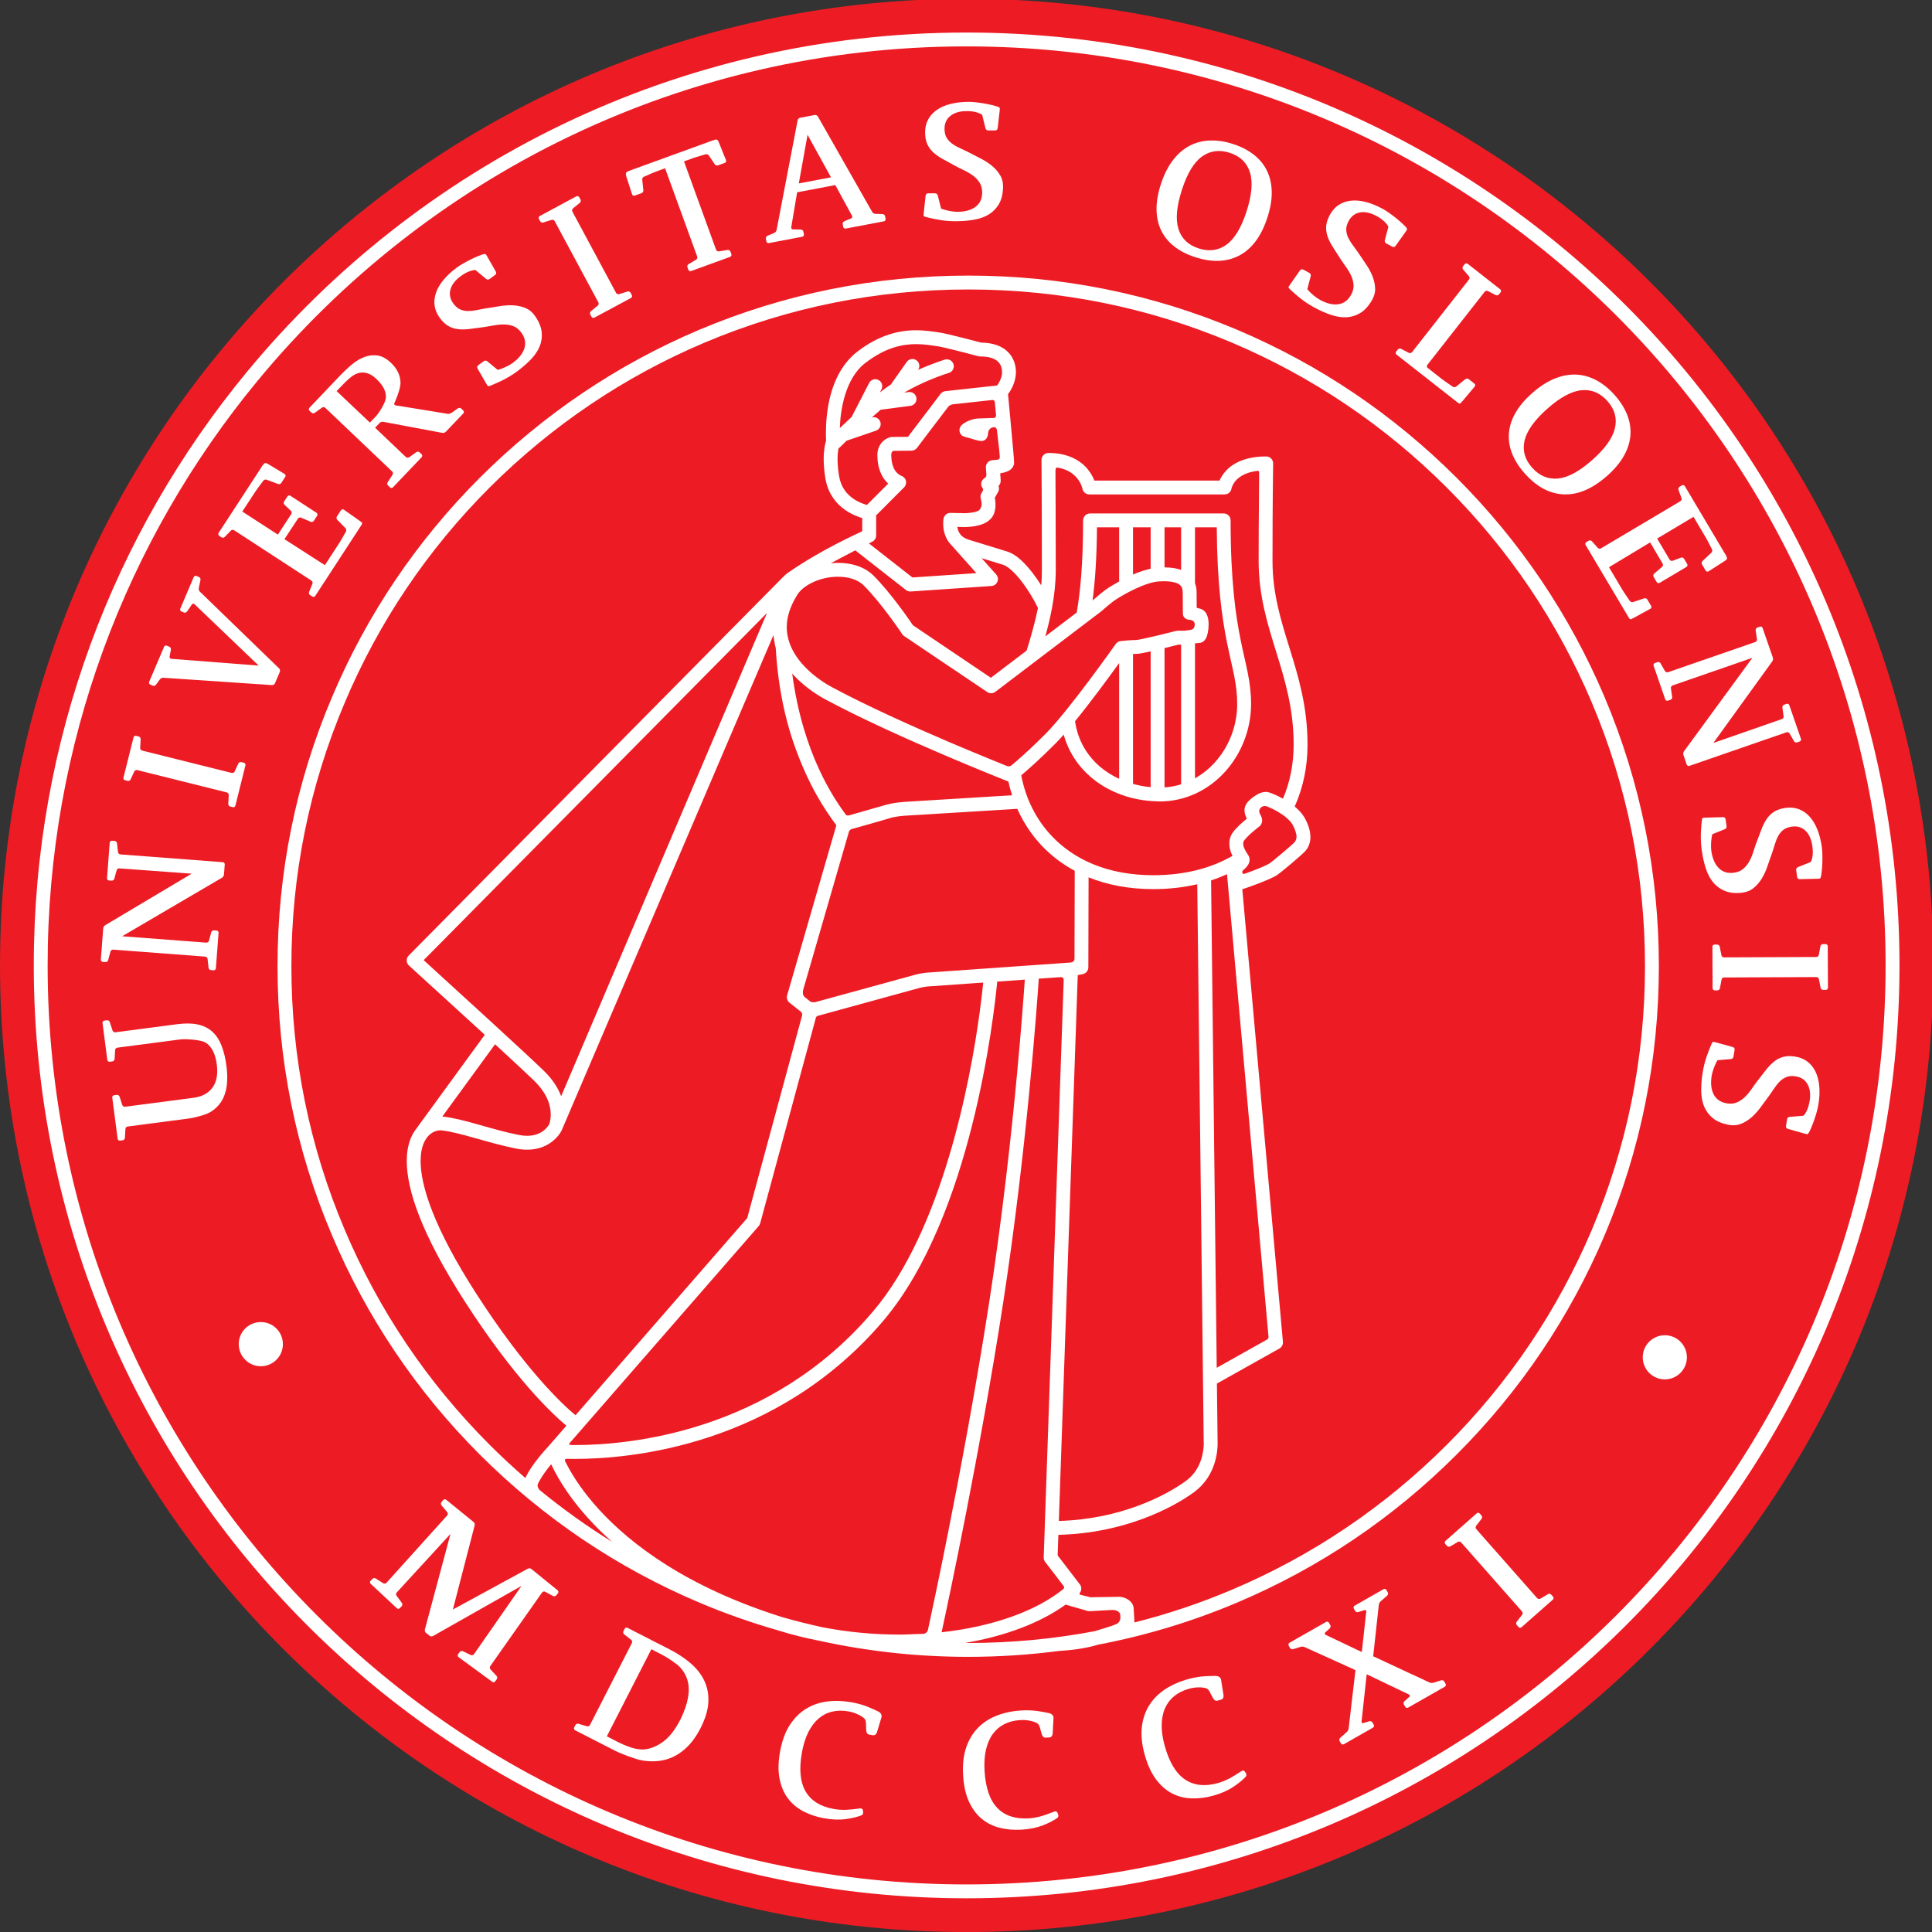 <?xml version="1.0" encoding="UTF-8" standalone="no"?>
<!-- Created with Inkscape (http://www.inkscape.org/) -->

<svg
   xmlns:dc="http://purl.org/dc/elements/1.1/"
   xmlns:cc="http://creativecommons.org/ns#"
   xmlns:rdf="http://www.w3.org/1999/02/22-rdf-syntax-ns#"
   xmlns:svg="http://www.w3.org/2000/svg"
   xmlns="http://www.w3.org/2000/svg"
   xmlns:sodipodi="http://sodipodi.sourceforge.net/DTD/sodipodi-0.dtd"
   xmlns:inkscape="http://www.inkscape.org/namespaces/inkscape"
   width="49.537mm"
   height="49.538mm"
   viewBox="0 0 49.537 49.538"
   version="1.1"
   id="svg8"
   inkscape:version="0.92.3 (2405546, 2018-03-11)"
   sodipodi:docname="UIO Logo.svg">
  <rect x="0" y="0" width="49.537" height="49.538" fill="#333333" stroke="none"/>
  <defs
     id="defs2" />
  <sodipodi:namedview
     id="base"
     pagecolor="#ffffff"
     bordercolor="#666666"
     borderopacity="1.0"
     inkscape:pageopacity="0.0"
     inkscape:pageshadow="2"
     inkscape:zoom="3.959798"
     inkscape:cx="64.811878"
     inkscape:cy="44.94924"
     inkscape:document-units="mm"
     inkscape:current-layer="layer1"
     showgrid="false"
     fit-margin-top="0"
     fit-margin-left="0"
     fit-margin-right="0"
     fit-margin-bottom="0"
     inkscape:window-width="2560"
     inkscape:window-height="1361"
     inkscape:window-x="1911"
     inkscape:window-y="-9"
     inkscape:window-maximized="1" />
  <g
     inkscape:label="Ebene 1"
     inkscape:groupmode="layer"
     id="layer1"
     transform="translate(-37.975,-46.201)">
    <g
       transform="matrix(0.353,0,0,-0.353,37.744,95.97)"
       inkscape:label="ink_ext_XXXXXX"
       id="g823">
      <g
         transform="scale(0.1)"
         id="g825">
        <path
           inkscape:connector-curvature="0"
           id="path827"
           style="fill:#ed1c24;fill-opacity:1;fill-rule:nonzero;stroke:none"
           d="M 708.613,1410.78 C 320.906,1410.78 6.559,1096.37 6.559,708.633 6.559,320.898 320.906,6.539 708.613,6.539 c 387.807,0 702.157,314.359 702.157,702.094 0,387.737 -314.35,702.147 -702.157,702.147" />
        <path
           inkscape:connector-curvature="0"
           id="path829"
           style="fill:#ffffff;fill-opacity:1;fill-rule:nonzero;stroke:none"
           d="m 41.145,708.633 c 0,-184.336 74.715,-351.172 195.516,-471.973 v 0 C 357.465,115.84 524.297,41.129 708.617,41.129 v 0 C 892.973,41.148 1059.83,115.84 1180.65,236.66 v 0 c 120.81,120.801 195.51,287.637 195.51,471.973 v 0 c 0,184.316 -74.7,351.187 -195.51,472.007 v 0 c -120.82,120.81 -287.681,195.55 -472.033,195.55 v 0 c -207.347,0 -392.597,-94.58 -515.043,-242.96 v 0 H 193.57 C 98.348,1017.81 41.145,869.922 41.145,708.633 Z m -10.066,0 C 31.07,872.32 89.144,1022.52 185.801,1139.64 v 0 c 124.258,150.61 312.359,246.61 522.816,246.61 v 0 c 374.263,0 677.623,-303.43 677.623,-677.617 v 0 c 0,-374.184 -303.36,-677.574 -677.623,-677.574 v 0 C 334.441,31.059 31.078,334.449 31.078,708.633 v 0" />
        <path
           inkscape:connector-curvature="0"
           id="path831"
           style="fill:#ffffff;fill-opacity:1;fill-rule:nonzero;stroke:none"
           d="m 179.949,433.77 c 0.114,8.847 7.364,15.937 16.223,15.82 8.851,-0.098 15.957,-7.344 15.848,-16.211 -0.102,-8.867 -7.368,-15.957 -16.219,-15.859 -8.86,0.117 -15.942,7.382 -15.852,16.25" />
        <path
           inkscape:connector-curvature="0"
           id="path833"
           style="fill:#ffffff;fill-opacity:1;fill-rule:nonzero;stroke:none"
           d="m 1199.76,424.199 c 0.1,8.848 7.36,15.938 16.22,15.821 8.85,-0.098 15.95,-7.344 15.84,-16.211 -0.1,-8.848 -7.37,-15.957 -16.21,-15.84 -8.86,0.121 -15.96,7.359 -15.85,16.23" />
        <path
           inkscape:connector-curvature="0"
           id="path835"
           style="fill:#ffffff;fill-opacity:1;fill-rule:nonzero;stroke:none"
           d="M 1162.84,516.738 C 1138,458.223 1102.61,405.66 1057.44,360.469 1012.29,315.371 959.742,279.898 901.195,255.121 878.152,245.352 854.586,237.461 830.566,231.41 l -0.562,9.781 c 0,5.899 -6.676,8.848 -10.324,8.848 l -21.145,-0.328 c 0,0 -6.504,1.578 -7.289,1.828 -0.793,0.242 -0.598,1.082 -0.465,1.231 1.485,1.8 1.567,4.402 0.117,6.289 l -16.125,21.043 0.52,14.957 c 47.41,1.152 82.32,19.16 98.609,31.031 16.008,11.859 17.039,29.969 17.071,35.34 0,0.781 -0.028,1.308 -0.032,1.539 l -0.488,42.011 c 0.152,0.079 0.309,0.098 0.461,0.18 l -0.008,0.02 44.934,25.211 c 1.726,0.976 2.719,2.851 2.558,4.843 l -29.503,328.711 c 1.285,0.43 5.464,1.875 10.171,3.633 5.739,2.207 11.793,4.551 15.375,6.895 3.231,2.265 16.758,13.652 20.028,17.031 2.851,3.047 3.926,6.934 3.894,10.41 -0.047,5.41 -2.133,10.215 -4.238,14.024 -1.859,3.203 -4.406,5.839 -7.176,8.105 6.196,13.789 9.336,29.102 9.324,44.898 0.012,27.575 -6.585,49.27 -12.945,69.793 -6.379,20.563 -12.492,39.942 -12.492,63.816 0,44.3 0.465,70.61 0.465,70.66 0.015,1.35 -0.5,2.65 -1.446,3.62 -0.937,0.97 -2.238,1.51 -3.593,1.51 -14.875,0.05 -24.114,-4.87 -29.176,-10.35 -2.379,-2.56 -3.828,-5.1 -4.715,-7.17 h -90.902 c -0.895,2.28 -2.371,5.21 -4.828,8.2 -4.911,6.08 -14.141,11.92 -28.555,11.85 -1.344,0 -2.625,-0.53 -3.574,-1.49 -0.953,-0.95 -1.477,-2.25 -1.469,-3.6 0,-0.08 0.281,-33.42 0.273,-80.163 0.024,-3.683 -0.156,-7.316 -0.464,-10.914 -1.856,2.938 -3.868,5.867 -5.997,8.66 -5.625,7.217 -11.535,13.567 -18.832,15.957 -6.582,2.01 -16.335,5.05 -27.765,8.53 -4.188,1.33 -5.922,3.25 -7.11,5.36 -0.683,1.25 -1.07,2.65 -1.277,3.95 l 5.57,-0.11 h 0.274 c 5.027,0.17 9.305,0.84 12.965,2.34 3.601,1.45 6.91,4.16 8.125,8.19 0.629,2.05 0.828,4.03 0.828,5.78 -0.004,1.98 -0.246,3.7 -0.5,4.96 l 2.383,4.2 c 0.785,1.37 0.871,2.99 0.297,4.39 1.093,1.01 1.679,2.5 1.585,4.02 l -0.351,5.17 c 0.246,0.04 0.492,0.09 0.754,0.13 1.531,0.29 3.129,0.65 4.777,1.4 0.824,0.39 1.727,0.87 2.656,1.8 0.918,0.88 1.918,2.56 1.907,4.51 -0.02,1.37 -0.305,4.59 -0.735,9.65 -1.082,12.41 -3.07,33.45 -3.679,39.99 2.054,2.77 5.593,8.44 5.75,15.83 0.019,4.76 -1.372,10.36 -5.711,14.75 -4.231,4.28 -10.797,6.78 -19.606,6.89 -3.902,1.03 -24.234,6.43 -30.121,7.31 -4.371,0.62 -10.226,1.64 -17.129,1.64 -11.754,0.04 -26.629,-3.13 -42.765,-15.62 -20.86,-16.43 -22.567,-45.86 -22.707,-58.95 0,-2.52 0.085,-4.48 0.156,-5.63 -0.699,-2.09 -1.754,-6.43 -1.754,-13.34 0,-3.8 0.316,-8.35 1.176,-13.75 2.035,-13.08 10.117,-20.96 17.25,-25.03 3.621,-2.08 7.039,-3.33 9.578,-4.07 v -9.58 c -3.953,-1.99 -29.098,-13.04 -53.266,-29.69 -0.496,-0.469 -2.492,-1.602 -4.363,-3.723 -0.055,-0.047 -0.113,-0.074 -0.156,-0.117 L 303.406,715.82 c -0.957,-0.957 -1.488,-2.304 -1.453,-3.672 0.039,-1.367 0.637,-2.675 1.645,-3.593 0.05,-0.039 18.722,-17.032 39.445,-35.996 5.164,-4.727 10.453,-9.551 15.613,-14.297 l -49.793,-68.301 c -4.199,-5.352 -6.89,-13.086 -6.871,-23.398 0.063,-20.84 10.379,-52.5 42.016,-101.778 36.094,-56.094 63.742,-81.976 73.93,-90.465 l -13.149,-15.101 c -0.437,-0.469 -4.652,-4.938 -8.996,-10.68 -2.277,-2.988 -4.594,-6.328 -6.406,-9.711 -0.442,-0.84 -0.856,-1.656 -1.242,-2.5 -8.903,7.711 -17.571,15.762 -25.981,24.16 -45.125,45.172 -80.543,97.735 -105.269,156.25 -25.7,60.528 -38.696,124.942 -38.696,191.407 0,66.308 12.996,130.664 38.696,191.242 24.726,58.644 60.144,111.173 105.269,156.353 45.231,45.1 97.719,80.56 156.293,105.35 60.645,25.59 124.949,38.54 191.41,38.54 66.34,0 130.703,-12.95 191.328,-38.54 58.547,-24.79 111.095,-60.25 156.245,-105.35 45.19,-45.18 80.56,-97.709 105.41,-156.334 25.57,-60.597 38.55,-124.953 38.55,-191.261 0,-66.465 -12.98,-130.879 -38.56,-191.407 z M 707.68,216.539 c 28.804,4.961 54.25,14.402 72.863,27.82 l 15.828,-4.55 c 0.567,-0.161 1.18,-0.239 1.777,-0.219 0,0 14.727,0.801 15.95,0.898 4.195,0.25 6.074,-2.226 6.113,-3.109 0.023,-0.879 0.121,-1.969 0.121,-1.969 0,0 0.18,-2.621 -1.539,-4.32 -1.57,-1.559 -12.934,-4.699 -17.074,-6.012 -30.063,-5.68 -60.739,-8.578 -91.852,-8.578 -0.726,0 -1.461,0.039 -2.187,0.039 z M 418.145,350.27 c 1.812,-0.032 3.835,-0.051 6.101,-0.071 40.008,0.02 146.567,9.199 224.211,100.719 63.91,75.859 79.938,220.645 82.438,245.977 l 20.019,1.425 c -0.715,-10.371 -2.484,-34.922 -5.601,-68.125 -4.168,-44.531 -10.723,-104.433 -20.235,-166.054 -9.527,-61.621 -20.984,-122.672 -30.066,-168.34 -6.719,-33.77 -12.121,-59.02 -14.481,-69.922 -0.218,-0.981 -1.449,-2.789 -3.801,-2.789 -5.539,0 -11.132,-0.512 -16.789,-0.488 -18.394,-0.024 -37.359,1.718 -56.093,5.328 -9.805,2.172 -19.547,4.59 -29.207,7.359 -69.453,21.902 -109.762,52.84 -132.754,77.871 -11.528,12.578 -18.699,23.738 -22.969,31.699 -0.695,1.289 -1.301,2.461 -1.844,3.563 -0.586,1.187 0.071,1.887 1.071,1.848 z m 2.421,11.718 c 1.27,1.453 137.09,157.387 137.09,157.387 0.496,0.566 0.856,1.25 1.055,1.973 0,0 40.18,148.3 40.461,149.336 0.277,1.054 1.324,1.328 1.324,1.328 0,0 71.238,19.492 73.977,20.293 2.754,0.781 6.699,1.113 6.699,1.113 l 39.551,2.773 c -0.469,-4.609 -1.285,-12.031 -2.586,-21.562 -6.735,-50.117 -27.242,-158.281 -77.371,-217.188 -74.614,-88.16 -177.856,-97.191 -216.52,-97.171 -0.855,0 -1.672,0 -2.469,0.019 -1.468,0 -2.48,0.242 -1.211,1.699 z m 398.872,664.882 v -39.347 c -3.383,-1.878 -5.985,-3.515 -7.407,-4.367 -4.551,-2.898 -10.691,-8.39 -11.863,-9.422 l -0.031,-0.027 c 1.765,13.434 3.031,30.363 3.199,53.163 z m 22.886,0 v -30.077 c -4.402,-0.949 -8.785,-2.48 -12.812,-4.238 v 34.315 z m 22.125,0 v -30.968 c -3.633,1.356 -7.691,1.809 -12.047,1.864 v 29.104 z m 19.227,-64.827 c -0.571,1.797 -1.703,4.48 -5.16,5.648 -0.895,0.258 -1.844,0.497 -2.75,0.7 -0.024,3.172 -0.059,7.601 -0.059,11.054 0.059,2.422 -0.371,4.746 -1.18,6.86 v 40.565 h 15.817 c 0.261,-41.569 3.89,-66.233 7.511,-84.12 3.809,-18.648 7.348,-29.371 7.336,-44.273 0.008,-16.02 -6.171,-31.297 -16.32,-42.45 -4.18,-4.601 -9.012,-8.468 -14.344,-11.476 v 98.023 c 0.36,0.043 0.739,0.094 1.055,0.121 0.488,0.035 0.922,0.094 1.242,0.121 0.317,0.032 0.434,0.016 0.434,0.032 1.879,0 3.211,0.918 3.879,1.562 2.144,2.387 2.105,3.785 2.672,5.746 0.386,1.875 0.609,3.985 0.621,6.11 -0.012,1.929 -0.16,3.82 -0.754,5.777 z M 852.402,837.949 v 101.192 c 4.641,1.136 8.676,2.168 10.18,2.539 h 1.867 V 840.195 c -3.847,-1.211 -7.871,-1.972 -12.047,-2.246 z m -22.89,2.559 v 94.367 c 0.898,0.051 1.765,0.082 2.457,0.082 2.074,0.043 4.179,0.523 7.371,1.152 0.941,0.204 1.937,0.43 2.984,0.664 v -98.628 c -4.386,0.39 -8.668,1.191 -12.812,2.363 z m -42.11,45.504 c 11.774,14.441 24.75,32.168 32.036,42.254 V 844.18 c -5.04,2.324 -9.719,5.254 -13.836,8.75 -9.489,8.136 -16.168,19.117 -18.2,33.082 z m 1.973,-184.41 3.668,0.742 c 2.332,0.488 4.012,2.558 4.023,4.922 l 0.168,65.371 c 13.442,-5.43 29.09,-8.555 46.891,-8.555 0.059,0 0.113,0 0.168,0 11.43,-0.019 22.055,1.27 31.879,3.535 l 4.691,-404.918 0.016,-0.258 c 0,0 0.019,-0.269 0.019,-1.011 0.032,-4.141 -1.074,-18.66 -12.937,-27.192 -14.723,-10.758 -47.719,-27.91 -92.324,-29.097 z M 620.906,818.145 c -7.953,10.918 -31.105,43.371 -38.937,102.503 0.547,-0.617 1.094,-1.234 1.644,-1.82 8.391,-8.777 17.887,-14.613 23.559,-17.527 50.484,-27.059 131.558,-58.977 131.641,-59.016 0.054,0 0.113,-0.019 0.164,-0.039 0.714,-3.379 1.652,-6.699 2.726,-10.019 l -76.062,-4.649 c 0,0 -8.926,-0.39 -15.368,-2.226 -7.777,-2.188 -25.562,-7.247 -26.757,-7.637 -1.489,-0.488 -2.348,0.058 -2.61,0.43 z M 589.938,690.938 c 0,0 32.781,113.261 33.222,114.785 0.434,1.523 1.957,1.953 1.957,1.953 0,0 23.985,6.719 27.809,7.969 3.816,1.23 10.094,1.699 10.094,1.699 l 82.441,5.039 c 4.309,-9.649 10.207,-18.789 17.82,-26.817 6.68,-7.05 14.664,-13.203 23.903,-18.203 0,0 -0.176,-62.695 -0.176,-63.886 0,-1.192 -0.582,-2.52 -3.223,-2.754 -2.648,-0.215 -82.926,-5.821 -102.926,-7.246 -2.847,-0.176 -6.242,-0.684 -9.3,-1.524 -3.051,-0.859 -72.95,-20 -72.95,-20 0,0 -2.394,-0.371 -3.589,0.547 -1.192,0.957 -1.821,1.465 -3.965,3.164 -2.149,1.719 -1.117,5.274 -1.117,5.274 z M 765.676,275.391 c 0,0 13.074,-16.93 13.57,-17.692 0.512,-0.769 0.109,-1.64 -0.254,-1.937 -19.777,-16.153 -51.84,-27.442 -88.508,-31.481 5.782,26.641 28.051,131.539 44.555,238.336 17.004,110.117 24.555,214.668 26.02,236.406 0,0 13.234,0.879 15.546,1.094 2.305,0.235 2.606,-1.133 2.551,-2.539 -0.051,-1.426 -14.515,-418.949 -14.515,-418.949 -0.039,-1.168 0.324,-2.301 1.035,-3.238 z m 162.25,163.691 c 0,0 0.176,-1.465 -1,-2.148 -1.188,-0.664 -36.61,-20.543 -36.61,-20.543 l -4.101,354 c 4.015,1.308 7.871,2.832 11.574,4.511 z m -14.801,349.785 c -2.727,3.848 -3.613,6.446 -3.582,8.145 0,0.586 0.082,1.113 0.266,1.738 h 0.027 c 0.383,0.938 3.402,4.18 6.098,6.465 2.718,2.383 5.156,4.219 5.164,4.238 1.422,0.86 2.324,3.145 2.218,4.492 -0.086,2.012 -0.605,2.715 -0.918,3.496 -0.347,0.723 -0.71,1.329 -0.976,1.895 -0.344,0.762 -0.563,2.441 0.957,3.945 1.715,1.739 4.125,1.035 4.637,0.801 1.847,-0.742 4.937,-2.148 7.894,-3.906 4.391,-2.559 8.813,-6.172 10.442,-9.199 1.644,-2.832 2.988,-6.543 2.929,-9.063 -0.023,-1.68 -0.699,-2.949 -1.519,-3.867 -1.617,-1.856 -16.418,-14.277 -17.946,-15.215 -1.574,-1.133 -7.921,-3.828 -13.289,-5.82 -1.574,-0.586 -3.086,-1.133 -4.441,-1.621 -1.848,-0.782 -2.141,0.449 -2.141,0.449 0,0 -0.371,1.094 0.356,1.797 0.851,0.683 1.707,1.484 2.515,2.363 0.895,1.172 2.2,2.266 2.399,5.43 0.015,1.054 -0.328,2.383 -1.09,3.437 z M 773.18,1067.79 c 0,2.22 0.769,2.58 1.14,2.53 7.692,-1.22 11.856,-4.54 14.551,-7.71 1.649,-2 2.652,-4.02 3.231,-5.5 0.285,-0.75 0.472,-1.36 0.574,-1.74 0.051,-0.2 0.078,-0.33 0.094,-0.41 l 0.003,-0.01 c 0.411,-2.42 2.524,-4.19 4.977,-4.19 h 98.301 c 2.5,0 4.613,1.81 4.984,4.29 0.102,0.49 0.879,3.66 4.031,6.69 2.633,2.47 6.965,5.16 14.813,6.14 1.066,0.23 1.25,-0.82 1.25,-1.75 0,-10.41 -0.367,-32.09 -0.367,-63.58 0,-25.655 6.609,-46.327 12.953,-66.796 6.351,-20.516 12.48,-40.856 12.48,-66.813 0,-13.882 -2.64,-27.164 -7.761,-39.195 -4.524,2.52 -8.305,4.063 -10.403,4.649 -0.718,0.195 -1.429,0.273 -2.097,0.273 -3.993,-0.176 -6.555,-1.934 -9.086,-3.691 -2.485,-2.012 -4.375,-3.418 -5.801,-6.524 -0.399,-1.035 -0.563,-2.109 -0.563,-3.086 0.063,-2.754 0.996,-4.648 1.723,-6.113 -1.047,-0.859 -2.266,-1.875 -3.531,-3.008 -1.633,-1.465 -3.344,-3.066 -4.824,-4.746 -1.485,-1.719 -2.817,-3.262 -3.653,-5.762 -0.488,-1.523 -0.734,-3.125 -0.73,-4.726 0.011,-3.086 0.867,-5.938 2.289,-8.77 -15.242,-8.847 -34.375,-14.062 -57.465,-14.082 -33.625,0.02 -57.715,11.563 -73.703,28.34 -11.891,12.52 -19.266,28.105 -22.25,44.238 4.961,4.2 13.668,11.867 24.723,22.961 1.878,1.895 3.933,4.114 6.101,6.559 3.547,-12.633 10.645,-23.153 19.902,-30.985 12.907,-10.976 29.825,-16.894 47.344,-17.421 0.313,-0.059 0.625,-0.098 0.953,-0.098 0.133,0 0.266,0.019 0.395,0.039 0.406,-0.02 0.812,-0.059 1.222,-0.059 37.86,0.118 66.219,33.625 66.293,70.743 -0.019,16.671 -3.91,28.312 -7.535,46.285 -3.656,18.023 -7.34,43.039 -7.34,87.148 0,1.32 -0.535,2.61 -1.476,3.55 -0.934,0.95 -2.234,1.47 -3.563,1.47 h -97.046 c -1.336,0 -2.633,-0.52 -3.571,-1.46 -0.929,-0.95 -1.48,-2.24 -1.48,-3.56 -0.004,-31.56 -2.024,-51.824 -4.641,-66.949 l -22.793,-17.313 c 1.813,6.551 3.442,13.204 4.715,20 0.086,0.293 0.145,0.571 0.176,0.868 1.609,8.754 2.636,17.757 2.676,27.101 0,33.113 -0.137,59.553 -0.215,72.173 z M 615.297,990.965 c 7.699,0.027 14.582,-2.219 18.586,-6.277 6.543,-6.543 13.613,-15.45 18.969,-22.676 5.371,-7.231 9.007,-12.723 9.023,-12.739 0.367,-0.566 0.828,-1.027 1.379,-1.394 l 60.383,-40.656 c 1.789,-1.227 4.136,-1.153 5.867,0.152 l 76.883,58.43 0.328,0.273 c 0,0 1.699,1.539 3.93,3.406 2.214,1.852 5.015,4.067 6.75,5.145 3.996,2.641 20.968,12.695 31.753,13 0.954,0.043 1.872,0.07 2.747,0.07 5.199,0.031 9.035,-0.871 10.937,-2.136 1.832,-1.313 2.656,-2.36 2.797,-6.118 0,-6.148 0.101,-15.234 0.101,-15.234 0.028,-2.441 1.782,-4.07 4.18,-4.484 1.903,0 4.442,-0.551 4.442,-3.461 0,-3.336 -2.282,-3.828 -3.356,-3.965 -1.84,-0.227 -3.562,-0.446 -4.273,-0.547 l -4.746,0.016 -1.274,-0.157 c -0.015,0 -6.484,-1.687 -13.457,-3.351 -3.476,-0.828 -7.074,-1.672 -9.988,-2.282 -1.453,-0.3 -2.746,-0.566 -3.735,-0.73 -0.476,-0.074 -0.89,-0.148 -1.187,-0.176 -0.289,-0.043 -0.367,-0.027 -0.367,-0.043 -4.449,-0.015 -11.332,-0.773 -11.442,-0.789 -1.429,-0.16 -2.738,-0.929 -3.562,-2.097 -0.027,-0.032 -8.524,-12.11 -19.199,-26.36 -10.657,-14.242 -23.578,-30.715 -31.828,-38.984 -8.579,-8.586 -15.708,-15.09 -20.665,-19.406 -1.546,-1.348 -2.878,-2.473 -3.98,-3.391 -0.563,-0.488 -1.938,-1.094 -3.367,-0.508 -7.383,3.039 -23.129,9.344 -42.086,17.453 -26.465,11.309 -59.184,25.989 -84,39.278 -4.942,2.527 -13.688,7.921 -20.926,15.55 -0.785,0.821 -1.539,1.684 -2.281,2.547 -0.235,0.281 -0.473,0.574 -0.703,0.84 -0.559,0.684 -1.094,1.379 -1.614,2.078 -0.398,0.539 -0.785,1.098 -1.164,1.645 -0.328,0.476 -0.64,0.953 -0.953,1.445 -0.351,0.551 -0.699,1.129 -1.039,1.703 -0.129,0.246 -0.262,0.492 -0.387,0.723 -0.671,1.222 -1.289,2.48 -1.835,3.765 -0.079,0.18 -0.153,0.352 -0.235,0.528 -0.297,0.762 -0.59,1.512 -0.844,2.269 0,0.016 0,0.016 0,0.016 -0.011,0.019 -0.011,0.027 -0.015,0.043 -0.457,1.351 -0.813,2.73 -1.11,4.152 -0.121,0.606 -0.242,1.211 -0.339,1.824 -0.071,0.465 -0.133,0.934 -0.18,1.391 -0.129,1.184 -0.223,2.34 -0.223,3.551 0,0.793 0.039,1.598 0.094,2.398 0.055,0.664 0.129,1.352 0.219,2.032 0.011,0.117 0.019,0.218 0.031,0.336 0.234,1.613 0.57,3.261 1.039,4.945 0,0.015 0,0.015 0,0.015 l 0.004,0.02 c 0.277,1.012 0.609,2.051 0.988,3.109 0.024,0.067 0.039,0.106 0.059,0.164 0.355,0.961 0.75,1.965 1.191,2.957 0.063,0.149 0.121,0.29 0.184,0.43 0.422,0.918 0.89,1.867 1.379,2.824 0.117,0.2 0.215,0.414 0.328,0.629 0.613,1.133 1.281,2.285 2.015,3.473 v 0 c 4.567,7.66 17.719,13.465 29.774,13.336 z m 49.312,-9.645 c 0.895,-0.699 1.985,-1.062 3.11,-1.062 0.109,0 0.226,0 0.332,0 l 58.648,3.992 c 1.918,0.133 3.598,1.336 4.321,3.133 0.734,1.781 0.375,3.808 -0.903,5.246 l -10.551,11.821 c 6.133,-1.88 11.418,-3.52 15.5,-4.766 3.141,-0.793 8.899,-5.864 13.778,-12.438 4.617,-6.031 8.851,-13.172 11.629,-18.945 -2.075,-10.399 -5.059,-20.653 -8.215,-30.977 l -25.992,-19.746 -56.571,38.117 c -2.863,4.231 -16.019,23.403 -28.683,36.114 -6.715,6.64 -16.215,9.221 -25.715,9.241 -1.75,-0.02 -3.512,-0.12 -5.274,-0.3 2.481,1.36 4.961,2.68 7.383,3.96 3.688,1.95 7.227,3.79 10.371,5.42 z m 58.411,83.64 c 0,0 0.078,-1.57 -1.258,-2.31 -1.336,-0.75 -2.25,-2.07 -2.5,-3.58 -0.242,-1.51 0.41,-2.94 1.222,-4.18 0.196,-0.3 0.243,-0.94 -0.101,-1.55 -0.34,-0.61 -0.992,-1.75 -0.992,-1.75 -0.707,-1.23 -0.856,-2.7 -0.414,-4.05 0,0 0,0 0.054,-0.2 0.168,-0.59 0.535,-2.25 0.524,-3.98 0,-0.98 -0.782,-3.8 -2.746,-4.65 -1.875,-0.82 -5.063,-1.44 -9.231,-1.58 l -10.629,0.21 c -2.461,0.06 -4.609,-1.7 -5.047,-4.12 -0.043,-0.24 -0.285,-1.6 -0.285,-3.67 0.004,-2.77 0.403,-6.89 2.656,-11.1 0.844,-1.63 2.02,-3.22 3.497,-4.69 0.023,-0.01 0.027,-0.05 0.05,-0.07 h -0.007 l 17.929,-20.092 -46.449,-3.157 -31.625,24.749 c 1.551,0.77 2.453,1.23 2.453,1.23 1.727,0.85 2.805,2.58 2.805,4.51 v 14.61 l 20.304,20.36 c 1.25,1.25 1.754,3.1 1.325,4.8 -0.438,1.72 -1.762,3.09 -3.446,3.59 v 0.01 c -0.921,0.64 -7.007,2.58 -7.207,15.02 0.067,2.04 0.567,2.31 1.004,2.78 0.168,0.13 0.348,0.25 0.492,0.32 l 13.207,0.12 c 1.555,0.01 3.028,0.74 3.973,1.98 0,0 21.137,27.94 22.598,29.75 1.449,1.84 3.664,1.97 3.664,1.97 l 28.637,3.13 c 0,0 1.461,0.08 1.683,-1.69 0.242,-2.66 0.547,-5.85 0.867,-9.34 0.067,-1.47 -0.902,-2.02 -1.453,-2.03 -3.64,-0.11 -7.429,-0.22 -11.469,-0.38 -4.234,-0.16 -8.847,-2.09 -11.89,-4.66 -2.262,-1.9 -2.34,-5.43 -0.235,-7.46 1.157,-1.12 3.672,-1.49 6.422,-2.33 3.477,-1.04 7.332,-2.36 9.274,-1.75 2.461,0.79 3.39,2.98 3.562,5.36 0.188,2.66 1.782,4.48 4.469,4.48 1.137,0 1.824,-0.93 1.93,-1.89 0.511,-5.02 1.426,-11.37 1.734,-14.97 0.149,-1.77 0.301,-3.41 0.402,-4.79 0.043,-1.79 -1.527,-1.94 -2.335,-2.02 -1.668,-0.22 -2.989,-0.26 -2.989,-0.27 -1.359,-0.06 -2.621,-0.67 -3.527,-1.69 -0.91,-1.02 -1.363,-2.32 -1.262,-3.69 z m -77.047,38.5 c -0.895,2.58 -3.645,3.97 -6.223,3.18 2.199,1.96 4.375,3.85 6.48,5.65 l 21.637,2.82 c 2.758,0.38 4.696,2.91 4.336,5.67 -0.355,2.75 -2.89,4.69 -5.656,4.34 l -3.293,-0.44 c 6.762,3.98 13.687,7.2 19.398,9.56 3.856,1.59 7.157,2.8 9.477,3.61 2.32,0.78 3.594,1.17 3.598,1.17 2.668,0.79 4.191,3.59 3.406,6.27 -0.805,2.66 -3.606,4.18 -6.274,3.39 -0.156,-0.06 -8.574,-2.54 -19.457,-7.47 1.582,2.28 1.036,5.42 -1.234,7.01 -2.273,1.6 -5.414,1.05 -7.016,-1.22 l -11.578,-16.46 c -1.035,-0.68 -2.082,-1.37 -3.094,-2.07 -1.492,-1.06 -3.125,-2.28 -4.859,-3.66 l 1.176,2.3 c 1.269,2.48 0.293,5.53 -2.172,6.78 -2.48,1.28 -5.523,0.31 -6.781,-2.18 l -12.699,-24.68 c -3.149,-2.91 -6.079,-5.68 -8.582,-8.06 0.394,13.19 3.945,36.38 18.734,47.43 14.539,11.12 26.582,13.49 36.613,13.53 5.918,0 11.113,-0.89 15.719,-1.55 2.184,-0.29 9.934,-2.16 16.664,-3.87 6.801,-1.74 12.902,-3.36 12.914,-3.38 l 1.309,-0.15 c 7.441,-0.03 11.117,-1.94 13.101,-3.93 1.981,-1.99 2.77,-4.68 2.781,-7.64 0.032,-2.54 -1.062,-5.4 -2.308,-7.56 -0.445,-0.79 -0.863,-1.42 -1.254,-1.96 l -37.617,-4.13 c -1.371,-0.16 -2.629,-0.86 -3.473,-1.95 l -23.695,-31.22 -11.594,-0.08 -1.051,-0.13 c -0.468,-0.12 -2.586,-0.59 -4.937,-2.54 -2.379,-1.89 -4.719,-5.67 -4.645,-10.52 -0.039,-9.41 3.192,-15.87 6.766,-19.61 0.371,-0.41 0.738,-0.77 1.105,-1.11 l -15.433,-15.47 c -2.407,0.64 -6.297,1.99 -9.953,4.55 -4.684,3.3 -8.95,8.14 -10.34,16.62 -0.781,4.9 -1.059,8.94 -1.059,12.16 0.008,3.4 0.301,5.86 0.617,7.58 0.059,0.05 0.125,0.08 0.188,0.13 0.004,0.01 2.269,2.23 5.812,5.62 l 21.305,7.28 c 2.629,0.91 4.039,3.77 3.141,6.39 z M 381.469,575.605 c 2.828,-0.546 5.484,-0.8 7.957,-0.8 8.879,-0.039 15.347,3.359 19.289,6.816 3.973,3.438 5.609,6.817 5.816,7.227 l 0.016,0.039 c 0.008,0.019 0.016,0.039 0.016,0.039 0.027,0.058 0.062,0.137 0.121,0.273 l 0.281,0.664 153.348,358.633 c 0.324,-2.387 1.027,-7.039 1.687,-9.273 2.379,-40.282 11.621,-68.496 21.348,-90.16 5.617,-12.54 11.34,-22.129 15.816,-28.868 2.246,-3.379 4.176,-6.074 5.613,-8.007 0.481,-0.665 0.914,-1.25 1.266,-1.719 L 578.285,686.934 c -0.566,-1.954 0.11,-4.082 1.695,-5.352 l 8.52,-6.758 c 0,0 1.078,-0.996 0.57,-2.851 -0.496,-1.856 -39.777,-146.856 -39.777,-146.856 L 424.563,381.91 c -9.219,7.66 -36.301,32.719 -72.079,88.324 -31.183,48.399 -40.488,78.926 -40.421,96.329 0.011,8.671 2.171,13.925 4.722,17.187 0.039,0.039 0.078,0.078 0.113,0.117 l 0.122,0.176 c 0.148,0.176 0.308,0.391 0.46,0.566 2.856,3.164 6.36,4.258 9,4.258 0.333,0 0.653,0 0.961,-0.058 13.883,-1.602 33.477,-9.121 54.028,-13.204 z M 314.273,712.48 563.656,964.648 414.148,613.652 c -2.218,5.86 -6.16,12.266 -12.718,18.594 -13.981,13.555 -71.602,66.055 -87.157,80.234 z m 80.141,-87.46 c 10.27,-10.059 12.109,-18.79 12.164,-24.688 0,-2.383 -0.344,-4.297 -0.664,-5.566 -0.156,-0.625 -0.312,-1.094 -0.418,-1.387 -0.027,-0.078 -0.043,-0.137 -0.066,-0.176 -0.457,-0.683 -4.477,-8.32 -16.004,-8.32 -1.785,0 -3.778,0.176 -6.02,0.625 -19.511,3.789 -38.781,11.347 -54.715,13.32 -0.261,0.039 -0.57,0.02 -0.855,0.059 l 38.293,52.5 c 12.492,-11.504 23.324,-21.582 28.285,-26.367 z m 4.172,-297.481 c -0.754,0.621 -2.039,2.75 -1.391,4.371 0.278,0.668 0.649,1.391 1.051,2.129 2.168,4.051 5.695,8.731 8.633,12.289 5.223,-11.226 17.789,-32.969 44.348,-56.43 -18.329,11.372 -35.899,23.911 -52.641,37.641 z m 773.544,575.793 c -25.34,59.813 -61.49,113.438 -107.57,159.538 -46.05,46 -99.701,82.2 -159.455,107.51 -61.863,26.1 -127.585,39.33 -195.238,39.33 -67.758,0 -133.461,-13.23 -195.347,-39.33 -59.754,-25.31 -113.352,-61.53 -159.469,-107.51 -46.043,-46.1 -82.207,-99.725 -107.434,-159.554 -26.222,-61.812 -39.492,-127.535 -39.492,-195.171 0,-67.793 13.27,-133.555 39.496,-195.332 25.223,-59.708 61.387,-113.403 107.418,-159.454 46.129,-46.039 99.727,-82.25 159.477,-107.519 18.73,-7.93 37.808,-14.649 57.183,-20.18 0.172,-0.051 0.321,-0.109 0.496,-0.172 9.723,-3.047 19.602,-5.449 29.528,-7.398 35.257,-7.738 71.39,-11.66 108.144,-11.66 22.379,0 44.547,1.48 66.438,4.351 0.058,0 0.105,0 0.16,0 12.754,0.739 21.738,2.68 27.656,4.489 34.547,6.57 68.32,16.742 100.984,30.57 59.754,25.269 113.405,61.48 159.455,107.519 l -3.56,3.551 3.56,-3.551 c 46.09,46.051 82.23,99.746 107.56,159.454 26.11,61.777 39.35,127.539 39.35,195.332 0,67.636 -13.24,133.359 -39.34,195.187" />
        <path
           inkscape:connector-curvature="0"
           id="path837"
           style="fill:#ffffff;fill-opacity:1;fill-rule:nonzero;stroke:none"
           d="m 135.195,665.938 c 5.778,0.761 10.739,0.703 14.868,-0.157 4.148,-0.879 7.64,-2.578 10.503,-5.078 2.868,-2.539 5.137,-5.898 6.817,-10.117 1.676,-4.18 2.898,-9.238 3.676,-15.176 0.656,-5.058 0.726,-9.746 0.207,-14.023 -0.528,-4.297 -1.797,-8.067 -3.832,-11.367 -2.024,-3.262 -4.852,-5.977 -8.473,-8.106 -3.633,-2.109 -12.258,-3.945 -12.258,-3.945 -0.828,-0.176 -2.176,-0.391 -3.004,-0.508 l -44.457,-5.82 c -0.824,-0.098 -1.543,-0.86 -1.59,-1.719 l -0.375,-6.543 c -0.055,-0.84 -0.769,-1.621 -1.609,-1.738 l -1.961,-0.235 c -0.832,-0.117 -1.594,0.469 -1.715,1.309 l -3.91,29.941 c -0.105,0.84 0.488,1.602 1.324,1.719 l 1.957,0.254 c 0.836,0.098 1.723,-0.469 1.992,-1.25 l 2.027,-6.133 c 0.258,-0.801 1.16,-1.348 1.996,-1.25 l 49.762,6.504 c 6.086,0.801 10.652,3.242 13.703,7.344 3.043,4.101 4.097,9.746 3.156,16.933 -0.973,7.422 -3.496,12.578 -7.578,15.469 -4.074,2.891 -16.465,2.793 -16.465,2.793 -0.84,0 -2.203,-0.117 -3.027,-0.215 l -45.168,-5.918 c -0.836,-0.097 -1.555,-0.859 -1.598,-1.718 l -0.383,-6.524 c -0.051,-0.859 -0.762,-1.621 -1.602,-1.738 l -1.957,-0.254 c -0.836,-0.117 -1.605,0.488 -1.711,1.328 l -3.504,26.836 c -0.113,0.84 0.473,1.602 1.301,1.719 l 1.965,0.254 c 0.828,0.117 1.723,-0.45 1.992,-1.25 l 2.051,-6.25 c 0.258,-0.782 1.156,-1.348 1.98,-1.25 l 44.898,5.879" />
        <path
           inkscape:connector-curvature="0"
           id="path839"
           style="fill:#ffffff;fill-opacity:1;fill-rule:nonzero;stroke:none"
           d="m 81.519,735.566 c 0.062,0.84 0.707,1.875 1.426,2.286 l 62.801,37.421 -52.551,3.868 c -0.836,0.058 -1.707,-0.547 -1.926,-1.348 l -1.695,-6.23 c -0.215,-0.801 -1.082,-1.407 -1.918,-1.348 l -1.973,0.137 c -0.832,0.078 -1.469,0.8 -1.402,1.64 l 1.953,25.821 c 0.07,0.839 0.797,1.464 1.641,1.406 l 1.969,-0.156 c 0.84,-0.059 1.598,-0.801 1.691,-1.622 l 0.734,-6.523 c 0.094,-0.84 0.856,-1.563 1.691,-1.641 l 74.422,-5.644 c 0.832,-0.059 1.472,-0.801 1.414,-1.641 l -0.563,-7.324 c -0.07,-0.84 -0.703,-1.875 -1.429,-2.305 l -72.555,-42.539 61.137,-4.629 c 0.832,-0.078 1.695,0.528 1.918,1.348 l 1.695,6.211 c 0.215,0.82 1.078,1.426 1.918,1.348 l 1.977,-0.137 c 0.828,-0.059 1.464,-0.781 1.41,-1.621 l -1.965,-25.84 c -0.063,-0.82 -0.805,-1.465 -1.637,-1.406 l -1.969,0.156 c -0.843,0.059 -1.605,0.801 -1.699,1.641 l -0.73,6.523 c -0.086,0.82 -0.856,1.562 -1.684,1.621 l -66.898,5.078 c -0.84,0.059 -1.707,-0.547 -1.922,-1.367 l -1.719,-6.328 c -0.211,-0.801 -1.074,-1.426 -1.914,-1.348 l -1.965,0.137 c -0.848,0.059 -1.473,0.801 -1.41,1.641 l 1.726,22.714" />
        <path
           inkscape:connector-curvature="0"
           id="path841"
           style="fill:#ffffff;fill-opacity:1;fill-rule:nonzero;stroke:none"
           d="m 107.305,874.941 c 0.82,-0.203 1.441,-1.054 1.394,-1.882 l -0.347,-6.446 c -0.051,-0.847 0.574,-1.711 1.39,-1.906 l 65.098,-16.25 c 0.812,-0.215 1.765,0.254 2.117,0.996 l 2.715,5.86 c 0.351,0.761 1.305,1.222 2.125,1.015 l 1.926,-0.476 c 0.808,-0.227 1.316,-1.047 1.101,-1.848 l -7.312,-29.316 c -0.207,-0.801 -1.043,-1.309 -1.844,-1.094 l -1.93,0.488 c -0.808,0.195 -1.437,1.055 -1.39,1.895 l 0.351,6.425 c 0.043,0.84 -0.586,1.68 -1.394,1.895 l -65.098,16.25 c -0.809,0.215 -1.758,-0.234 -2.113,-0.996 l -2.727,-5.86 c -0.351,-0.742 -1.304,-1.211 -2.121,-1.015 l -1.918,0.508 c -0.809,0.175 -1.312,0.996 -1.105,1.816 l 7.312,29.297 c 0.203,0.832 1.039,1.312 1.852,1.113 l 1.918,-0.469" />
        <path
           inkscape:connector-curvature="0"
           id="path843"
           style="fill:#ffffff;fill-opacity:1;fill-rule:nonzero;stroke:none"
           d="m 209.309,924.348 c 0.593,-0.59 0.824,-1.7 0.492,-2.477 l -3.531,-8.305 c -0.332,-0.765 -1.282,-1.347 -2.122,-1.304 l -79.015,5.34 c -0.836,0.058 -1.934,-0.457 -2.418,-1.122 l -2.906,-3.984 c -0.496,-0.68 -1.524,-0.969 -2.297,-0.641 l -1.828,0.786 c -0.762,0.308 -1.133,1.218 -0.801,1.992 l 10.84,25.476 c 0.328,0.766 1.226,1.125 1.992,0.801 l 1.824,-0.777 c 0.777,-0.313 1.281,-1.262 1.129,-2.09 l -0.934,-5.078 c -0.144,-0.836 0.403,-1.547 1.243,-1.621 l 63.464,-4.918 -46.605,44.601 c -0.602,0.563 -1.484,0.457 -1.961,-0.222 l -3.492,-5.129 c -0.469,-0.699 -1.485,-1 -2.262,-0.676 l -1.824,0.777 c -0.77,0.328 -1.133,1.235 -0.801,2 l 9.766,22.942 c 0.328,0.769 1.23,1.133 2,0.804 l 1.816,-0.781 c 0.777,-0.332 1.27,-1.258 1.09,-2.078 l -1.234,-5.976 c -0.172,-0.805 0.179,-1.969 0.785,-2.547 l 57.59,-55.793" />
        <path
           inkscape:connector-curvature="0"
           id="path845"
           style="fill:#ffffff;fill-opacity:1;fill-rule:nonzero;stroke:none"
           d="m 368.063,1141.19 c 1.902,0.51 3.878,1.25 5.937,2.23 2.055,0.96 3.719,1.94 5.004,2.88 4.547,3.37 7.383,6.97 8.508,10.83 1.109,3.85 0.316,7.61 -2.391,11.26 -1.605,2.18 -3.473,3.69 -5.57,4.53 -2.102,0.81 -4.324,1.25 -6.692,1.28 -2.351,0.05 -4.796,-0.16 -7.316,-0.64 -2.52,-0.47 -5.047,-0.89 -7.539,-1.26 -3.793,-0.51 -7.223,-0.96 -10.305,-1.36 -3.082,-0.4 -5.898,-0.44 -8.445,-0.14 -2.555,0.29 -4.899,1.07 -7.059,2.3 -2.152,1.22 -4.199,3.16 -6.144,5.8 -2.133,2.88 -3.414,5.88 -3.824,9 -0.43,3.1 -0.082,6.24 1.015,9.38 1.098,3.15 2.906,6.25 5.442,9.32 2.546,3.06 5.707,5.99 9.492,8.79 1.402,1.06 3,2.09 4.777,3.09 1.774,1.03 3.59,1.99 5.442,2.92 1.847,0.9 3.679,1.76 5.507,2.5 1.821,0.75 3.5,1.28 3.5,1.28 0.805,0.24 1.621,0.31 1.836,0.14 0.211,-0.17 0.723,-0.91 1.133,-1.63 l 6.359,-11.19 c 0.411,-0.74 0.188,-1.75 -0.48,-2.25 l -4.184,-3.09 c -0.664,-0.48 -1.753,-0.46 -2.394,0.08 l -7.797,6.53 c -1.371,-0.02 -2.984,-0.4 -4.828,-1.12 -1.848,-0.72 -3.863,-1.88 -6.047,-3.49 -3.91,-2.9 -6.348,-6.11 -7.293,-9.64 -0.957,-3.53 -0.25,-6.91 2.129,-10.11 1.512,-2.07 3.148,-3.48 4.922,-4.26 1.762,-0.77 3.637,-1.17 5.633,-1.19 2,-0.01 4.074,0.2 6.214,0.65 2.145,0.44 4.364,0.87 6.641,1.28 3.152,0.43 6.438,0.94 9.871,1.55 3.41,0.59 6.746,0.82 9.977,0.68 3.219,-0.14 6.258,-0.8 9.113,-1.98 2.844,-1.16 5.293,-3.27 7.344,-6.32 2.617,-3.92 4.094,-7.67 4.437,-11.23 0.356,-3.56 -0.121,-6.97 -1.433,-10.21 -1.313,-3.25 -3.41,-6.4 -6.274,-9.42 -2.879,-3.01 -6.242,-5.94 -10.078,-8.79 -3.473,-2.55 -7.09,-4.76 -10.879,-6.62 -3.773,-1.86 -8.695,-3.86 -8.695,-3.86 -0.777,-0.3 -1.57,-0.41 -1.738,-0.2 -0.192,0.16 -0.688,0.94 -1.102,1.65 l -6.43,11.13 c -0.425,0.73 -0.214,1.74 0.457,2.23 l 4.192,3.1 c 0.668,0.51 1.754,0.46 2.387,-0.08 l 7.668,-6.33" />
        <path
           inkscape:connector-curvature="0"
           id="path847"
           style="fill:#ffffff;fill-opacity:1;fill-rule:nonzero;stroke:none"
           d="m 428.203,1264.9 c 0.395,-0.74 0.188,-1.78 -0.453,-2.31 l -5.016,-4.06 c -0.632,-0.54 -0.855,-1.58 -0.453,-2.3 l 31.762,-59.12 c 0.398,-0.74 1.379,-1.12 2.172,-0.88 l 6.164,1.93 c 0.805,0.24 1.777,-0.15 2.176,-0.89 l 0.933,-1.74 c 0.403,-0.74 0.117,-1.67 -0.617,-2.07 l -26.601,-14.29 c -0.735,-0.4 -1.665,-0.12 -2.063,0.62 l -0.934,1.75 c -0.41,0.72 -0.191,1.76 0.457,2.3 l 4.997,4.07 c 0.664,0.53 0.867,1.55 0.468,2.3 l -31.769,59.09 c -0.387,0.75 -1.375,1.15 -2.168,0.89 l -6.16,-1.91 c -0.793,-0.26 -1.782,0.15 -2.176,0.88 l -0.938,1.74 c -0.394,0.74 -0.117,1.68 0.614,2.07 l 26.601,14.31 c 0.739,0.38 1.672,0.1 2.067,-0.64 l 0.937,-1.74" />
        <path
           inkscape:connector-curvature="0"
           id="path849"
           style="fill:#ffffff;fill-opacity:1;fill-rule:nonzero;stroke:none"
           d="m 461.246,1284.21 c 0.18,0.49 0.973,1.11 1.75,1.4 l 62.094,22.58 c 0.793,0.29 1.762,0.42 2.16,0.27 0.395,-0.13 0.977,-0.87 1.297,-1.65 l 5.348,-13.29 c 0.32,-0.77 -0.071,-1.63 -0.864,-1.92 l -4.996,-1.83 c -0.789,-0.28 -1.82,0.05 -2.289,0.75 l -4.367,6.47 c -0.473,0.7 -1.512,1.07 -2.313,0.83 l -6.5,-1.93 c -0.796,-0.23 -2.097,-0.66 -2.886,-0.94 l -6.313,-2.29 23.309,-64.18 c 0.297,-0.77 1.199,-1.32 2.031,-1.17 l 6.367,1.01 c 0.832,0.14 1.739,-0.39 2.028,-1.19 l 0.679,-1.86 c 0.289,-0.8 -0.125,-1.67 -0.91,-1.95 L 508.492,1213 c -0.793,-0.29 -1.672,0.13 -1.953,0.92 l -0.676,1.87 c -0.293,0.77 0.067,1.77 0.778,2.19 l 5.547,3.32 c 0.718,0.43 1.074,1.43 0.781,2.21 l -23.344,64.17 -6.297,-2.32 c -0.793,-0.28 -2.062,-0.79 -2.84,-1.14 l -6.211,-2.7 c -0.769,-0.32 -1.332,-1.29 -1.246,-2.13 l 0.813,-7.75 c 0.097,-0.84 -0.481,-1.75 -1.27,-2.04 l -5,-1.81 c -0.793,-0.28 -1.644,0.13 -1.906,0.94 l -4.266,13.16 c -0.254,0.79 -0.324,1.84 -0.156,2.32" />
        <path
           inkscape:connector-curvature="0"
           id="path851"
           style="fill:#ffffff;fill-opacity:1;fill-rule:nonzero;stroke:none"
           d="m 593.113,1311.97 -6.351,-35.3 23.383,4.41 z m 20.168,-36.51 -27.738,-5.25 -4.277,-25.41 c -0.137,-0.81 0.429,-1.51 1.269,-1.53 l 5.746,-0.1 c 0.84,-0.02 1.657,-0.71 1.801,-1.54 l 0.379,-1.94 c 0.144,-0.82 -0.402,-1.62 -1.215,-1.78 l -24.273,-4.59 c -0.825,-0.14 -1.621,0.41 -1.774,1.23 l -0.367,1.95 c -0.16,0.82 0.344,1.76 1.117,2.08 l 4.961,2.12 c 0.781,0.32 1.535,1.26 1.695,2.07 l 15.313,79.8 c 0.16,0.82 0.969,1.63 1.781,1.79 l 10.641,2 c 0.824,0.14 1.836,-0.31 2.246,-1.05 l 39.488,-69.38 c 0.41,-0.73 1.442,-1.36 2.274,-1.37 l 5.269,-0.17 c 0.852,-0.03 1.66,-0.72 1.809,-1.54 l 0.371,-1.95 c 0.152,-0.82 -0.395,-1.63 -1.223,-1.77 l -27.781,-5.26 c -0.82,-0.14 -1.633,0.39 -1.789,1.2 l -0.356,1.96 c -0.164,0.84 0.34,1.77 1.114,2.1 l 4.968,2.11 c 0.774,0.32 1.083,1.19 0.676,1.92 l -12.125,22.3" />
        <path
           inkscape:connector-curvature="0"
           id="path853"
           style="fill:#ffffff;fill-opacity:1;fill-rule:nonzero;stroke:none"
           d="m 690.105,1258.36 c 1.833,-0.71 3.872,-1.29 6.106,-1.7 2.227,-0.43 4.144,-0.65 5.738,-0.63 5.664,0.01 10.078,1.25 13.262,3.7 3.172,2.45 4.754,5.93 4.738,10.48 -0.011,2.72 -0.625,5.04 -1.824,6.93 -1.207,1.93 -2.75,3.59 -4.633,5.02 -1.871,1.43 -3.972,2.68 -6.297,3.81 -2.3,1.1 -4.593,2.25 -6.824,3.44 -3.355,1.82 -6.394,3.48 -9.109,4.99 -2.711,1.49 -5.024,3.12 -6.899,4.87 -1.879,1.75 -3.324,3.75 -4.328,6.03 -1.008,2.27 -1.523,5.03 -1.539,8.31 -0.016,3.59 0.734,6.76 2.234,9.52 1.5,2.76 3.625,5.08 6.375,6.97 2.735,1.9 6.032,3.33 9.899,4.29 3.859,0.98 8.141,1.47 12.851,1.5 1.75,0 3.641,-0.1 5.68,-0.33 2.043,-0.23 4.074,-0.53 6.106,-0.88 2.043,-0.35 4.011,-0.76 5.922,-1.22 1.914,-0.48 3.589,-1.05 3.589,-1.05 0.786,-0.27 1.493,-0.71 1.567,-0.96 0.054,-0.27 0.035,-1.16 -0.059,-2.01 l -1.492,-12.78 c -0.094,-0.83 -0.859,-1.52 -1.695,-1.52 l -5.211,-0.01 c -0.832,-0.02 -1.684,0.66 -1.883,1.46 l -2.434,9.89 c -1.121,0.79 -2.644,1.43 -4.558,1.95 -1.914,0.51 -4.227,0.77 -6.934,0.75 -4.875,-0.02 -8.73,-1.18 -11.59,-3.46 -2.859,-2.29 -4.281,-5.42 -4.265,-9.42 0.015,-2.55 0.5,-4.66 1.465,-6.34 0.96,-1.66 2.242,-3.09 3.847,-4.28 1.602,-1.2 3.395,-2.25 5.391,-3.15 1.996,-0.92 4.039,-1.89 6.117,-2.92 2.801,-1.49 5.75,-3.02 8.875,-4.57 3.109,-1.53 5.926,-3.32 8.445,-5.34 2.52,-2.02 4.586,-4.35 6.188,-6.99 1.605,-2.61 2.332,-5.76 2.187,-9.43 -0.215,-4.71 -1.23,-8.6 -3.05,-11.68 -1.821,-3.09 -4.215,-5.55 -7.196,-7.4 -2.98,-1.86 -6.527,-3.13 -10.633,-3.88 -4.101,-0.73 -8.55,-1.11 -13.332,-1.12 -4.304,-0.03 -8.531,0.33 -12.679,1.08 -4.145,0.73 -9.297,2.02 -9.297,2.02 -0.801,0.22 -1.504,0.59 -1.531,0.86 -0.04,0.24 0.011,1.15 0.101,1.99 l 1.391,12.78 c 0.093,0.83 0.855,1.52 1.683,1.52 l 5.211,0.02 c 0.84,0 1.696,-0.66 1.895,-1.46 l 2.429,-9.65" />
        <path
           inkscape:connector-curvature="0"
           id="path855"
           style="fill:#ffffff;fill-opacity:1;fill-rule:nonzero;stroke:none"
           d="m 914.441,1284.7 c -2.211,7.01 -7.07,11.73 -14.578,14.17 -7.59,2.45 -14.328,1.56 -20.215,-2.65 -5.878,-4.21 -10.753,-12.24 -14.585,-24.08 -3.895,-11.99 -4.75,-21.49 -2.575,-28.48 2.18,-7 7.059,-11.73 14.637,-14.18 7.582,-2.46 14.32,-1.59 20.215,2.63 5.887,4.23 10.758,12.25 14.594,24.09 3.882,11.98 4.722,21.49 2.507,28.5 z m -7.531,-60.29 c -9.121,-4.89 -19.906,-5.31 -32.34,-1.28 -6,1.95 -11.058,4.55 -15.199,7.83 -4.137,3.26 -7.281,7.14 -9.43,11.61 -2.152,4.47 -3.265,9.5 -3.339,15.11 -0.063,5.6 0.964,11.71 3.109,18.3 2.23,6.91 5.113,12.68 8.633,17.34 3.511,4.64 7.531,8.16 12.043,10.56 4.5,2.42 9.453,3.72 14.843,3.94 5.391,0.21 11.04,-0.62 16.961,-2.55 5.918,-1.91 10.961,-4.51 15.133,-7.8 4.176,-3.27 7.356,-7.17 9.535,-11.71 2.18,-4.51 3.313,-9.61 3.414,-15.26 0.094,-5.64 -0.949,-11.8 -3.105,-18.48 -4.371,-13.52 -11.129,-22.72 -20.258,-27.61" />
        <path
           inkscape:connector-curvature="0"
           id="path857"
           style="fill:#ffffff;fill-opacity:1;fill-rule:nonzero;stroke:none"
           d="m 956.105,1199.8 c 1.262,-1.51 2.774,-3 4.524,-4.44 1.754,-1.45 3.324,-2.55 4.73,-3.31 4.973,-2.7 9.45,-3.75 13.407,-3.13 3.961,0.61 7.031,2.93 9.203,6.92 1.293,2.39 1.875,4.7 1.738,6.96 -0.137,2.25 -0.691,4.45 -1.644,6.62 -0.969,2.15 -2.196,4.27 -3.692,6.35 -1.512,2.09 -2.953,4.18 -4.344,6.3 -2.062,3.21 -3.922,6.14 -5.586,8.75 -1.652,2.63 -2.894,5.16 -3.699,7.61 -0.808,2.44 -1.109,4.88 -0.898,7.37 0.211,2.47 1.097,5.14 2.652,8.01 1.715,3.14 3.895,5.6 6.543,7.27 2.637,1.71 5.613,2.73 8.93,3.06 3.32,0.33 6.894,0 10.754,-1 3.857,-1.01 7.847,-2.63 11.977,-4.87 1.55,-0.84 3.16,-1.84 4.82,-3.02 1.69,-1.18 3.32,-2.43 4.94,-3.7 1.61,-1.3 3.15,-2.61 4.6,-3.93 1.45,-1.33 2.65,-2.64 2.65,-2.64 0.55,-0.62 0.97,-1.34 0.89,-1.61 -0.06,-0.26 -0.51,-1.03 -1,-1.72 l -7.45,-10.48 c -0.49,-0.69 -1.5,-0.92 -2.23,-0.53 l -4.57,2.5 c -0.73,0.39 -1.16,1.38 -0.95,2.2 l 2.62,9.83 c -0.6,1.23 -1.62,2.54 -3.05,3.9 -1.43,1.36 -3.34,2.7 -5.72,4 -4.28,2.3 -8.219,3.16 -11.832,2.52 -3.605,-0.63 -6.355,-2.7 -8.262,-6.2 -1.218,-2.24 -1.804,-4.33 -1.765,-6.25 0.043,-1.94 0.472,-3.81 1.3,-5.62 0.84,-1.81 1.911,-3.59 3.219,-5.36 1.32,-1.75 2.645,-3.57 3.965,-5.48 1.727,-2.66 3.586,-5.42 5.57,-8.27 1.995,-2.86 3.615,-5.77 4.845,-8.76 1.23,-2.99 1.92,-6.02 2.08,-9.09 0.14,-3.08 -0.74,-6.2 -2.63,-9.35 -2.46,-4.01 -5.217,-6.93 -8.299,-8.77 -3.074,-1.81 -6.375,-2.81 -9.871,-3.01 -3.5,-0.19 -7.23,0.39 -11.187,1.72 -3.945,1.32 -8.024,3.13 -12.227,5.41 -3.785,2.05 -7.308,4.4 -10.59,7.05 -3.293,2.65 -7.171,6.25 -7.171,6.25 -0.618,0.58 -1.04,1.24 -0.938,1.49 0.094,0.24 0.555,1.01 1.039,1.69 l 7.367,10.55 c 0.485,0.67 1.481,0.9 2.223,0.51 l 4.57,-2.48 c 0.739,-0.41 1.168,-1.39 0.953,-2.2 l -2.504,-9.62" />
        <path
           inkscape:connector-curvature="0"
           id="path859"
           style="fill:#ffffff;fill-opacity:1;fill-rule:nonzero;stroke:none"
           d="m 1043.27,1144.8 c -0.53,-0.66 -0.4,-1.62 0.26,-2.14 l 10.31,-8.09 c 0.66,-0.52 1.77,-1.34 2.46,-1.8 l 5.47,-3.77 c 0.7,-0.47 1.79,-0.43 2.45,0.08 l 6.71,5.42 c 0.65,0.53 1.73,0.53 2.38,0.02 l 4.19,-3.3 c 0.66,-0.5 0.77,-1.45 0.22,-2.09 l -8.91,-10.59 c -0.55,-0.63 -1.22,-1.39 -1.52,-1.65 -0.3,-0.28 -1.08,-0.07 -1.74,0.44 l -44.66,35.01 c -0.67,0.52 -0.78,1.48 -0.26,2.14 l 1.22,1.55 c 0.52,0.67 1.56,0.9 2.3,0.51 l 5.73,-2.95 c 0.75,-0.38 1.79,-0.16 2.3,0.5 l 41.4,52.8 c 0.51,0.66 0.49,1.72 -0.06,2.35 l -4.24,4.88 c -0.54,0.63 -0.58,1.69 -0.06,2.36 l 1.22,1.53 c 0.52,0.66 1.48,0.79 2.14,0.28 l 23.67,-18.57 c 0.66,-0.52 0.78,-1.48 0.27,-2.13 l -1.24,-1.56 c -0.51,-0.66 -1.54,-0.89 -2.29,-0.5 l -5.73,2.94 c -0.75,0.39 -1.79,0.16 -2.3,-0.5 l -41.69,-53.17" />
        <path
           inkscape:connector-curvature="0"
           id="path861"
           style="fill:#ffffff;fill-opacity:1;fill-rule:nonzero;stroke:none"
           d="m 1179.54,1098.84 c 1.68,7.15 -0.1,13.7 -5.33,19.61 -5.26,5.97 -11.51,8.65 -18.73,8.03 -7.21,-0.63 -15.49,-5.06 -24.83,-13.28 -9.45,-8.36 -15.02,-16.09 -16.71,-23.21 -1.7,-7.12 0.08,-13.68 5.36,-19.67 5.27,-5.97 11.52,-8.65 18.73,-8.03 7.22,0.64 15.5,5.06 24.83,13.29 9.46,8.35 15.02,16.09 16.68,23.26 z m -37.19,-48.04 c -10.34,0.44 -19.84,5.57 -28.48,15.39 -4.16,4.72 -7.2,9.53 -9.09,14.46 -1.89,4.92 -2.63,9.84 -2.2,14.78 0.42,4.96 2.03,9.86 4.82,14.72 2.8,4.85 6.8,9.58 12,14.16 5.45,4.82 10.87,8.33 16.26,10.52 5.39,2.21 10.65,3.19 15.75,2.96 5.1,-0.23 10.03,-1.63 14.79,-4.18 4.75,-2.56 9.18,-6.17 13.29,-10.84 4.12,-4.65 7.13,-9.47 9.05,-14.4 1.92,-4.96 2.66,-9.94 2.24,-14.94 -0.43,-5 -2.04,-9.96 -4.84,-14.88 -2.8,-4.91 -6.83,-9.67 -12.1,-14.34 -10.65,-9.37 -21.14,-13.85 -31.49,-13.41" />
        <path
           inkscape:connector-curvature="0"
           id="path863"
           style="fill:#ffffff;fill-opacity:1;fill-rule:nonzero;stroke:none"
           d="m 1213.84,998.16 c 0.63,0.531 0.8,1.563 0.38,2.3 l -9.09,15.44 -29.9,-18.017 9.77,-16.461 c 0.43,-0.711 1.17,-1.867 1.64,-2.559 l 3.75,-5.5 c 0.47,-0.707 1.5,-1.047 2.3,-0.793 l 8.17,2.707 c 0.79,0.25 1.8,-0.121 2.22,-0.843 l 2.78,-4.676 c 0.42,-0.715 0.18,-1.641 -0.56,-2.039 l -12.14,-6.66 c -0.73,-0.395 -1.64,-0.844 -2.02,-0.989 -0.37,-0.144 -1.03,0.336 -1.45,1.047 l -31.43,52.903 c -0.42,0.71 -0.18,1.66 0.54,2.09 l 1.7,1.02 c 0.72,0.43 1.76,0.27 2.32,-0.37 l 4.28,-4.83 c 0.56,-0.62 1.61,-0.78 2.32,-0.35 l 57.69,34.26 c 0.72,0.43 1.07,1.42 0.8,2.21 l -2.2,6.07 c -0.28,0.79 0.09,1.78 0.8,2.21 l 1.7,1.01 c 0.73,0.43 1.66,0.2 2.09,-0.52 l 29.96,-50.44 c 0.43,-0.72 0.75,-1.67 0.7,-2.14 -0.04,-0.43 -0.65,-1.17 -1.36,-1.61 l -12.05,-7.732 c -0.7,-0.46 -1.63,-0.246 -2.06,0.493 l -2.73,4.574 c -0.42,0.715 -0.27,1.775 0.34,2.335 l 6.52,6.17 c 0.61,0.58 0.8,1.66 0.42,2.41 l -3.1,6.03 c -0.38,0.74 -1.05,1.94 -1.48,2.66 l -8.81,14.92 -26.44,-15.78 9.12,-15.37 c 0.42,-0.71 1.41,-1.07 2.19,-0.77 l 6.03,2.27 c 0.79,0.29 1.78,-0.07 2.21,-0.8 l 2.29,-3.84 c 0.42,-0.735 0.18,-1.665 -0.53,-2.098 l -19.5,-11.579 c -0.73,-0.429 -1.66,-0.187 -2.1,0.528 l -2.28,3.851 c -0.43,0.719 -0.26,1.77 0.38,2.301 l 5.82,4.957" />
        <path
           inkscape:connector-curvature="0"
           id="path865"
           style="fill:#ffffff;fill-opacity:1;fill-rule:nonzero;stroke:none"
           d="m 225.227,1033.91 c -0.77,0.33 -1.782,0.02 -2.239,-0.68 l -9.847,-14.97 29.371,-18.877 10.449,16.037 c 0.453,0.7 1.16,1.88 1.578,2.61 l 3.281,5.77 c 0.422,0.74 0.278,1.83 -0.316,2.41 l -6.016,6.16 c -0.593,0.58 -0.691,1.65 -0.242,2.35 l 2.977,4.57 c 0.461,0.69 1.386,0.88 2.082,0.4 l 11.324,-7.97 c 0.684,-0.48 1.476,-1.09 1.781,-1.37 0.293,-0.26 0.156,-1.07 -0.305,-1.78 l -33.593,-51.547 c -0.457,-0.683 -1.41,-0.89 -2.106,-0.429 l -1.664,1.078 c -0.695,0.461 -1.015,1.465 -0.695,2.234 l 2.437,5.989 c 0.317,0.769 0,1.777 -0.707,2.242 l -56.207,36.633 c -0.703,0.45 -1.75,0.32 -2.328,-0.26 l -4.476,-4.65 c -0.59,-0.6 -1.641,-0.72 -2.348,-0.25 l -1.66,1.08 c -0.692,0.46 -0.895,1.4 -0.442,2.11 l 32.039,49.13 c 0.454,0.7 1.168,1.41 1.594,1.57 0.414,0.16 1.344,-0.07 2.063,-0.5 l 12.258,-7.4 c 0.714,-0.44 0.929,-1.37 0.468,-2.07 l -2.902,-4.46 c -0.461,-0.69 -1.481,-1.03 -2.262,-0.74 l -8.414,3.13 c -0.781,0.3 -1.832,-0.01 -2.332,-0.69 l -4.039,-5.43 c -0.504,-0.68 -1.285,-1.8 -1.742,-2.5 l -9.512,-14.5 25.844,-16.76 9.769,14.97 c 0.457,0.69 0.329,1.74 -0.277,2.3 l -4.695,4.42 c -0.61,0.57 -0.731,1.62 -0.281,2.32 l 2.453,3.76 c 0.457,0.7 1.41,0.9 2.109,0.44 l 19.008,-12.38 c 0.703,-0.46 0.906,-1.41 0.449,-2.11 l -2.457,-3.77 c -0.457,-0.7 -1.461,-0.99 -2.23,-0.65 l -7,3.03" />
        <path
           inkscape:connector-curvature="0"
           id="path867"
           style="fill:#ffffff;fill-opacity:1;fill-rule:nonzero;stroke:none"
           d="m 1294.27,932.227 c 0.27,-0.782 0.09,-1.993 -0.4,-2.672 l -42.83,-59.317 49.83,17.36 c 0.79,0.281 1.35,1.183 1.22,2.011 l -0.92,6.387 c -0.12,0.84 0.44,1.731 1.22,2.004 l 1.88,0.637 c 0.79,0.293 1.67,-0.145 1.93,-0.942 l 8.46,-24.453 c 0.29,-0.789 -0.15,-1.668 -0.93,-1.957 l -1.87,-0.625 c -0.79,-0.273 -1.79,0.082 -2.21,0.809 l -3.26,5.715 c -0.42,0.711 -1.41,1.093 -2.2,0.816 l -70.54,-24.406 c -0.79,-0.274 -1.66,0.156 -1.94,0.937 l -2.4,6.965 c -0.27,0.801 -0.1,1.996 0.4,2.68 l 49.7,67.914 -57.98,-20.074 c -0.79,-0.282 -1.33,-1.18 -1.22,-2.008 l 0.92,-6.391 c 0.12,-0.844 -0.43,-1.73 -1.22,-2.004 l -1.87,-0.636 c -0.79,-0.297 -1.67,0.14 -1.94,0.921 l -8.46,24.485 c -0.28,0.777 0.14,1.668 0.93,1.941 l 1.88,0.625 c 0.79,0.293 1.78,-0.082 2.19,-0.808 l 3.27,-5.7 c 0.42,-0.726 1.41,-1.097 2.21,-0.824 l 63.4,21.938 c 0.79,0.265 1.34,1.16 1.22,1.996 l -0.95,6.492 c -0.12,0.828 0.43,1.738 1.22,2.012 l 1.87,0.664 c 0.79,0.258 1.67,-0.164 1.93,-0.953 l 7.46,-21.539" />
        <path
           inkscape:connector-curvature="0"
           id="path869"
           style="fill:#ffffff;fill-opacity:1;fill-rule:nonzero;stroke:none"
           d="m 1250.24,803.906 c -0.44,-1.894 -0.73,-3.984 -0.85,-6.269 -0.11,-2.266 -0.05,-4.199 0.17,-5.782 0.81,-5.585 2.64,-9.785 5.5,-12.597 2.87,-2.832 6.56,-3.906 11.06,-3.262 2.68,0.391 4.88,1.309 6.61,2.793 1.73,1.445 3.17,3.203 4.32,5.254 1.15,2.051 2.12,4.316 2.9,6.758 0.77,2.441 1.59,4.863 2.46,7.246 1.34,3.574 2.57,6.816 3.68,9.707 1.12,2.91 2.41,5.391 3.88,7.519 1.48,2.09 3.27,3.809 5.38,5.118 2.1,1.289 4.78,2.187 8.01,2.656 3.55,0.508 6.8,0.215 9.75,-0.899 2.93,-1.093 5.54,-2.89 7.78,-5.332 2.24,-2.461 4.12,-5.527 5.61,-9.218 1.51,-3.692 2.6,-7.871 3.26,-12.539 0.25,-1.739 0.41,-3.614 0.45,-5.645 0.06,-2.051 0.06,-4.101 -0.01,-6.172 -0.07,-2.07 -0.21,-4.082 -0.41,-6.035 -0.2,-1.973 -0.54,-3.711 -0.54,-3.711 -0.14,-0.82 -0.49,-1.582 -0.73,-1.68 -0.26,-0.097 -1.15,-0.214 -1.99,-0.214 l -12.86,-0.293 c -0.84,-0.02 -1.62,0.644 -1.75,1.484 l -0.73,5.137 c -0.12,0.84 0.41,1.758 1.2,2.09 l 9.44,3.769 c 0.63,1.211 1.07,2.793 1.31,4.766 0.24,1.972 0.17,4.297 -0.22,6.992 -0.69,4.805 -2.37,8.476 -5.02,10.996 -2.67,2.52 -5.98,3.477 -9.92,2.91 -2.53,-0.371 -4.55,-1.133 -6.08,-2.324 -1.52,-1.191 -2.76,-2.656 -3.72,-4.395 -0.95,-1.738 -1.74,-3.691 -2.37,-5.781 -0.62,-2.09 -1.3,-4.258 -2.03,-6.445 -1.1,-2.988 -2.21,-6.133 -3.3,-9.414 -1.1,-3.301 -2.47,-6.328 -4.13,-9.121 -1.66,-2.774 -3.68,-5.137 -6.06,-7.09 -2.38,-1.953 -5.39,-3.125 -9.05,-3.477 -4.69,-0.449 -8.69,0.02 -11.99,1.407 -3.3,1.386 -6.07,3.417 -8.32,6.113 -2.24,2.695 -4.02,6.035 -5.3,10 -1.3,3.945 -2.29,8.301 -2.97,13.027 -0.61,4.258 -0.84,8.496 -0.68,12.715 0.15,4.219 0.73,9.473 0.73,9.473 0.09,0.839 0.37,1.601 0.63,1.66 0.25,0.078 1.14,0.137 1.99,0.176 l 12.84,0.371 c 0.84,0.039 1.62,-0.625 1.74,-1.446 l 0.74,-5.156 c 0.13,-0.84 -0.42,-1.777 -1.18,-2.09 l -9.23,-3.75" />
        <path
           inkscape:connector-curvature="0"
           id="path871"
           style="fill:#ffffff;fill-opacity:1;fill-rule:nonzero;stroke:none"
           d="m 1330.79,690.879 c -0.85,0 -1.67,0.664 -1.82,1.484 l -1.26,6.348 c -0.16,0.801 -0.98,1.484 -1.81,1.484 l -67.09,-0.293 c -0.85,0 -1.66,-0.683 -1.82,-1.504 l -1.18,-6.347 c -0.16,-0.821 -0.97,-1.504 -1.81,-1.504 l -1.97,-0.02 c -0.85,0 -1.54,0.684 -1.54,1.524 l -0.13,30.195 c -0.01,0.84 0.68,1.543 1.52,1.543 h 1.97 c 0.85,0 1.66,-0.664 1.82,-1.484 l 1.25,-6.348 c 0.16,-0.801 0.98,-1.484 1.82,-1.465 l 67.09,0.274 c 0.84,0 1.66,0.683 1.81,1.504 l 1.18,6.347 c 0.16,0.84 0.97,1.504 1.81,1.504 l 1.98,0.02 c 0.85,0 1.53,-0.684 1.53,-1.524 l 0.14,-30.195 c 0,-0.84 -0.68,-1.524 -1.52,-1.524 l -1.97,-0.019" />
        <path
           inkscape:connector-curvature="0"
           id="path873"
           style="fill:#ffffff;fill-opacity:1;fill-rule:nonzero;stroke:none"
           d="m 1254.01,639.785 c -0.99,-1.699 -1.88,-3.613 -2.66,-5.762 -0.77,-2.128 -1.29,-3.984 -1.54,-5.566 -0.87,-5.586 -0.35,-10.137 1.56,-13.672 1.9,-3.515 5.1,-5.644 9.6,-6.347 2.69,-0.43 5.06,-0.196 7.14,0.703 2.07,0.859 3.96,2.148 5.67,3.75 1.71,1.64 3.3,3.496 4.76,5.605 1.46,2.129 2.95,4.18 4.48,6.211 2.34,3.008 4.46,5.742 6.38,8.203 1.92,2.442 3.89,4.434 5.92,6.016 2.02,1.601 4.23,2.695 6.64,3.32 2.4,0.645 5.21,0.703 8.44,0.195 3.56,-0.546 6.57,-1.796 9.05,-3.711 2.49,-1.933 4.45,-4.394 5.87,-7.402 1.42,-3.008 2.32,-6.504 2.66,-10.469 0.35,-3.964 0.15,-8.281 -0.58,-12.91 -0.27,-1.738 -0.69,-3.594 -1.23,-5.566 -0.54,-1.992 -1.16,-3.945 -1.83,-5.879 -0.67,-1.973 -1.4,-3.828 -2.16,-5.664 -0.77,-1.817 -1.6,-3.36 -1.6,-3.36 -0.39,-0.742 -0.94,-1.367 -1.2,-1.406 -0.28,-0.019 -1.16,0.156 -1.97,0.371 l -12.38,3.516 c -0.8,0.234 -1.35,1.094 -1.23,1.914 l 0.81,5.156 c 0.14,0.801 0.92,1.543 1.77,1.621 l 10.13,0.821 c 0.96,0.976 1.84,2.382 2.65,4.179 0.81,1.817 1.42,4.063 1.85,6.739 0.76,4.804 0.23,8.789 -1.58,11.992 -1.79,3.183 -4.66,5.097 -8.62,5.703 -2.51,0.41 -4.67,0.254 -6.48,-0.43 -1.81,-0.683 -3.43,-1.718 -4.85,-3.105 -1.43,-1.387 -2.75,-3.008 -3.97,-4.824 -1.21,-1.817 -2.5,-3.692 -3.85,-5.586 -1.92,-2.52 -3.9,-5.196 -5.92,-8.028 -2.02,-2.832 -4.23,-5.332 -6.62,-7.5 -2.4,-2.148 -5.02,-3.808 -7.88,-4.98 -2.84,-1.172 -6.07,-1.387 -9.67,-0.664 -4.62,0.976 -8.3,2.597 -11.05,4.863 -2.75,2.305 -4.8,5.078 -6.15,8.301 -1.35,3.242 -2.07,6.933 -2.14,11.113 -0.07,4.16 0.27,8.613 1.01,13.34 0.67,4.258 1.7,8.379 3.09,12.344 1.38,3.965 3.48,8.847 3.48,8.847 0.33,0.782 0.82,1.387 1.09,1.387 0.26,0 1.15,-0.195 1.96,-0.41 l 12.39,-3.418 c 0.8,-0.215 1.36,-1.074 1.23,-1.914 l -0.81,-5.137 c -0.13,-0.84 -0.91,-1.562 -1.75,-1.64 l -9.91,-0.86" />
        <path
           inkscape:connector-curvature="0"
           id="path875"
           style="fill:#ffffff;fill-opacity:1;fill-rule:nonzero;stroke:none"
           d="m 348.574,207.719 c 0.758,-0.34 1.762,-0.078 2.231,0.621 l 34.543,49.629 -64.313,-36.43 c -0.73,-0.41 -1.859,-0.309 -2.515,0.223 l -2.567,2.09 c -0.648,0.527 -1.012,1.636 -0.797,2.437 l 18.61,69.449 -39.047,-42.539 c -0.598,-0.578 -0.688,-1.621 -0.192,-2.301 l 3.914,-5.308 c 0.504,-0.692 0.442,-1.738 -0.136,-2.371 l -1.332,-1.418 c -0.578,-0.61 -1.547,-0.672 -2.153,-0.063 l -19.039,17.731 c -0.617,0.57 -0.648,1.531 -0.082,2.152 l 1.352,1.449 c 0.566,0.602 1.617,0.739 2.328,0.309 l 5.488,-3.481 c 0.715,-0.429 1.778,-0.308 2.363,0.282 l 44.165,49 c 0.558,0.629 0.562,1.66 0.027,2.308 l -4.18,4.961 c -0.539,0.641 -0.547,1.699 -0.023,2.36 l 1.242,1.519 c 0.523,0.652 1.496,0.742 2.148,0.223 l 19.914,-16.172 c 0.649,-0.551 1.008,-1.641 0.793,-2.449 l -15.828,-61.129 54.496,29.687 c 0.735,0.41 1.875,0.293 2.516,-0.238 l 19.082,-15.5 c 0.648,-0.531 0.746,-1.488 0.227,-2.129 l -1.25,-1.551 c -0.524,-0.64 -1.571,-0.851 -2.297,-0.461 l -5.719,3.082 c -0.734,0.411 -1.75,0.18 -2.254,-0.492 l -37.66,-53.527 c -0.473,-0.684 -0.387,-1.742 0.184,-2.383 l 4.429,-4.75 c 0.567,-0.609 0.629,-1.66 0.129,-2.34 l -1.16,-1.59 c -0.496,-0.679 -1.449,-0.82 -2.125,-0.328 l -24.484,17.949 c -0.672,0.489 -0.825,1.45 -0.325,2.11 l 1.161,1.601 c 0.496,0.688 1.527,0.938 2.277,0.59 l 5.859,-2.812" />
        <path
           inkscape:connector-curvature="0"
           id="path877"
           style="fill:#ffffff;fill-opacity:1;fill-rule:nonzero;stroke:none"
           d="m 506.273,176.68 c 0.829,4.629 0.723,8.808 -0.316,12.558 -1.051,3.75 -3.027,7.114 -5.918,10.063 -2.906,2.969 -10.098,7.258 -10.098,7.258 -0.722,0.453 -1.914,1.101 -2.668,1.472 l -7.609,3.938 -32.34,-63.258 7.254,-3.75 c 3.496,-1.781 6.875,-3.223 10.141,-4.313 3.265,-1.078 6.402,-1.589 9.406,-1.507 4.801,0.39 9.488,2.289 14.094,5.648 4.597,3.371 8.824,8.82 12.66,16.34 2.758,5.73 4.559,10.922 5.394,15.551 z m -13.636,35.308 c 5.914,-3 11.074,-6.398 15.492,-10.187 4.406,-3.75 7.73,-7.992 9.973,-12.68 2.242,-4.672 3.226,-9.859 2.961,-15.582 -0.27,-5.73 -2.172,-12 -5.68,-18.891 -3.297,-6.449 -7.16,-11.578 -11.582,-15.386 -4.438,-3.832 -9.238,-6.371 -14.43,-7.66 -5.195,-1.274 -10.726,-1.383 -16.59,-0.372 -5.851,1.04 -16.691,5.7 -16.691,5.7 -0.774,0.34 -2.004,0.898 -2.766,1.289 l -29.039,14.871 c -0.746,0.371 -1.039,1.308 -0.664,2.051 l 0.895,1.738 c 0.382,0.742 1.351,1.191 2.156,0.93 L 432.906,156 c 0.805,-0.262 1.778,0.172 2.157,0.91 l 30.464,59.59 c 0.379,0.75 0.153,1.781 -0.511,2.309 l -5.118,3.98 c -0.664,0.512 -0.894,1.551 -0.511,2.289 l 0.894,1.762 c 0.395,0.738 1.313,1.051 2.047,0.66 l 30.309,-15.512" />
        <path
           inkscape:connector-curvature="0"
           id="path879"
           style="fill:#ffffff;fill-opacity:1;fill-rule:nonzero;stroke:none"
           d="m 635.727,153.09 c -0.184,2.808 -0.098,3.301 -0.184,5.289 -0.117,2.441 -0.898,3.359 -3.352,4.941 -0.964,0.61 -2.046,1.11 -3.171,1.602 -1.801,0.816 -3.852,1.449 -6.133,1.859 -4.176,0.758 -8.102,0.719 -11.739,-0.121 -3.66,-0.82 -6.949,-2.461 -9.878,-4.941 -2.926,-2.457 -5.43,-5.739 -7.532,-9.84 -2.082,-4.129 -3.648,-9.051 -4.683,-14.75 -2.2,-12.149 -1.34,-21.598 2.593,-28.379 3.938,-6.801 10.754,-11.07 20.446,-12.809 2.84,-0.531 5.91,-0.723 9.23,-0.613 2.84,0.121 6.102,0.512 9.824,0.981 1.942,0.231 2.129,-1.168 2.129,-1.168 l 0.203,-1.531 c 0,0 0.196,-1.77 -1.273,-2.32 -3.266,-1.23 -6.996,-2.109 -11.191,-2.68 -4.844,-0.66 -10.137,-0.461 -15.887,0.57 -5.512,1.02 -10.551,2.68 -15.074,5.039 -4.535,2.383 -8.278,5.531 -11.227,9.453 -2.953,3.93 -4.973,8.687 -6.07,14.34 -1.086,5.597 -0.961,12.168 0.41,19.707 1.379,7.57 3.684,13.922 6.926,19 3.246,5.062 7.164,9.019 11.742,11.871 4.586,2.859 9.734,4.648 15.449,5.398 5.707,0.742 11.746,0.524 18.137,-0.629 4.324,-0.8 8.312,-1.929 11.949,-3.437 2.527,-1.051 4.902,-2.133 7.149,-3.223 3.101,-1.539 2.281,-4.16 2.281,-4.16 l -3.317,-11 c 0,0 -0.793,-2.398 -2.921,-2.051 -1.891,0.332 -3.028,0.551 -3.028,0.551 0,0 -1.621,0.231 -1.808,3.051" />
        <path
           inkscape:connector-curvature="0"
           id="path881"
           style="fill:#ffffff;fill-opacity:1;fill-rule:nonzero;stroke:none"
           d="m 763.238,150.238 c -0.843,2.672 -0.871,3.184 -1.425,5.09 -0.7,2.332 -1.676,3.051 -4.434,3.992 -1.07,0.371 -2.242,0.621 -3.461,0.84 -1.949,0.371 -4.09,0.469 -6.398,0.328 -4.243,-0.238 -8.04,-1.207 -11.383,-2.886 -3.348,-1.68 -6.153,-4.063 -8.422,-7.133 -2.27,-3.09 -3.914,-6.879 -4.977,-11.367 -1.058,-4.493 -1.414,-9.633 -1.066,-15.43 0.726,-12.301 3.812,-21.313 9.242,-26.973 5.426,-5.641 13.055,-8.18 22.895,-7.598 2.879,0.18 5.914,0.707 9.105,1.617 2.731,0.769 5.809,1.941 9.316,3.281 1.825,0.691 2.356,-0.66 2.356,-0.66 l 0.551,-1.43 c 0,0 0.605,-1.66 -0.684,-2.551 -2.89,-1.98 -6.305,-3.711 -10.242,-5.258 -4.547,-1.781 -9.742,-2.852 -15.578,-3.203 -5.598,-0.328 -10.875,0.102 -15.84,1.332 -4.961,1.23 -9.352,3.418 -13.141,6.519 -3.793,3.129 -6.879,7.289 -9.277,12.461 -2.395,5.238 -3.828,11.641 -4.281,19.277 -0.453,7.692 0.289,14.391 2.242,20.102 1.937,5.68 4.812,10.469 8.594,14.308 3.777,3.852 8.363,6.821 13.734,8.891 5.367,2.07 11.289,3.32 17.766,3.691 4.39,0.27 8.539,0.098 12.425,-0.511 2.704,-0.43 5.278,-0.899 7.704,-1.418 3.379,-0.762 3.211,-3.52 3.211,-3.52 l -0.633,-11.461 c 0,0 -0.192,-2.539 -2.344,-2.679 -1.922,-0.141 -3.07,-0.153 -3.07,-0.153 0,0 -1.629,-0.179 -2.485,2.5" />
        <path
           inkscape:connector-curvature="0"
           id="path883"
           style="fill:#ffffff;fill-opacity:1;fill-rule:nonzero;stroke:none"
           d="m 887.602,176.488 c -1.395,2.461 -1.524,2.922 -2.465,4.66 -1.176,2.172 -2.285,2.641 -5.16,2.993 -1.137,0.16 -2.332,0.14 -3.571,0.097 -1.976,-0.058 -4.093,-0.386 -6.328,-1.019 -4.086,-1.129 -7.598,-2.867 -10.512,-5.207 -2.925,-2.352 -5.175,-5.242 -6.738,-8.731 -1.574,-3.5 -2.394,-7.562 -2.484,-12.152 -0.094,-4.609 0.633,-9.731 2.191,-15.328 3.293,-11.879 8.192,-20.02 14.688,-24.422 6.504,-4.391 14.492,-5.27 23.988,-2.629 2.773,0.762 5.621,1.93 8.562,3.469 2.508,1.351 5.278,3.133 8.418,5.16 1.645,1.07 2.446,-0.141 2.446,-0.141 l 0.832,-1.289 c 0,0 0.941,-1.48 -0.129,-2.629 -2.402,-2.519 -5.383,-4.941 -8.914,-7.269 -4.071,-2.731 -8.918,-4.86 -14.551,-6.422 -5.41,-1.488 -10.656,-2.168 -15.766,-2 -5.117,0.16 -9.859,1.332 -14.222,3.601 -4.364,2.258 -8.258,5.68 -11.692,10.25 -3.441,4.59 -6.175,10.571 -8.211,17.93 -2.078,7.418 -2.746,14.141 -2.043,20.141 0.715,5.969 2.516,11.23 5.403,15.777 2.886,4.57 6.738,8.442 11.554,11.602 4.821,3.129 10.356,5.59 16.61,7.32 4.238,1.18 8.324,1.879 12.246,2.09 2.738,0.16 5.355,0.238 7.84,0.219 3.457,-0.02 3.875,-2.739 3.875,-2.739 l 1.789,-11.34 c 0,0 0.332,-2.519 -1.738,-3.128 -1.844,-0.532 -2.957,-0.801 -2.957,-0.801 0,0 -1.563,-0.512 -2.961,1.937" />
        <path
           inkscape:connector-curvature="0"
           id="path885"
           style="fill:#ffffff;fill-opacity:1;fill-rule:nonzero;stroke:none"
           d="m 991.105,196.781 -36.933,16.739 c -0.766,0.351 -2.047,0.429 -2.844,0.191 l -5.547,-1.723 c -0.804,-0.25 -1.797,0.141 -2.218,0.864 l -0.965,1.718 c -0.414,0.739 -0.16,1.66 0.566,2.09 l 26.582,15.121 c 0.723,0.43 1.66,0.149 2.086,-0.551 l 0.965,-1.742 c 0.418,-0.718 0.246,-1.769 -0.363,-2.34 l -3.301,-3.027 c -0.621,-0.562 -0.5,-1.332 0.254,-1.68 l 26.316,-12.519 3.242,29.379 c 0.094,0.84 -0.488,1.328 -1.285,1.07 l -4.597,-1.441 c -0.805,-0.258 -1.797,0.109 -2.211,0.859 l -0.969,1.699 c -0.426,0.742 -0.16,1.672 0.562,2.082 l 21.045,12 c 0.73,0.41 1.66,0.149 2.08,-0.57 l 0.97,-1.719 c 0.42,-0.722 0.24,-1.781 -0.38,-2.34 l -4.8,-4.222 c -0.64,-0.547 -1.23,-1.68 -1.31,-2.52 l -4.09,-37.359 40.92,-19.051 c 0.76,-0.348 2.04,-0.43 2.84,-0.168 l 5.66,1.758 c 0.79,0.25 1.79,-0.141 2.2,-0.859 l 0.97,-1.719 c 0.42,-0.731 0.16,-1.66 -0.57,-2.071 l -26.67,-15.218 c -0.74,-0.391 -1.66,-0.153 -2.08,0.59 l -0.98,1.699 c -0.42,0.738 -0.24,1.789 0.39,2.34 l 3.58,3.218 c 0.62,0.571 0.52,1.332 -0.24,1.68 l -30.734,14.731 -3.734,-34.372 c -0.098,-0.839 0.488,-1.308 1.281,-1.078 l 4.387,1.328 c 0.8,0.25 1.8,-0.136 2.22,-0.859 l 0.98,-1.719 c 0.41,-0.718 0.15,-1.64 -0.58,-2.07 l -21.148,-12.051 c -0.722,-0.41 -1.66,-0.16 -2.078,0.571 l -0.969,1.699 c -0.421,0.742 -0.242,1.769 0.379,2.34 l 4.813,4.242 c 0.629,0.539 1.223,1.679 1.32,2.5 l 4.988,42.48" />
        <path
           inkscape:connector-curvature="0"
           id="path887"
           style="fill:#ffffff;fill-opacity:1;fill-rule:nonzero;stroke:none"
           d="m 1082.63,309.078 c 0.55,-0.637 0.59,-1.699 0.08,-2.34 l -3.98,-5.136 c -0.51,-0.661 -0.47,-1.743 0.08,-2.364 l 44.26,-50.179 c 0.55,-0.618 1.6,-0.797 2.33,-0.368 l 5.58,3.297 c 0.71,0.434 1.76,0.282 2.31,-0.367 l 1.31,-1.461 c 0.55,-0.629 0.49,-1.601 -0.13,-2.148 l -22.76,-20.082 c -0.64,-0.551 -1.6,-0.508 -2.16,0.14 l -1.3,1.461 c -0.55,0.629 -0.58,1.699 -0.07,2.348 l 3.98,5.133 c 0.51,0.668 0.47,1.718 -0.08,2.367 l -44.26,50.172 c -0.55,0.629 -1.6,0.801 -2.32,0.371 l -5.59,-3.301 c -0.73,-0.43 -1.77,-0.25 -2.32,0.367 l -1.31,1.473 c -0.55,0.641 -0.49,1.598 0.14,2.148 l 22.76,20.071 c 0.63,0.57 1.6,0.492 2.15,-0.129 l 1.3,-1.473" />
        <path
           inkscape:connector-curvature="0"
           id="path889"
           style="fill:#ffffff;fill-opacity:1;fill-rule:nonzero;stroke:none"
           d="m 276.211,1103.96 c -0.574,-0.62 -1.012,-1 -1.012,-1 l -24.16,22.86 4.328,4.48 c 0.578,0.62 1.543,1.59 2.145,2.17 0,0 2.633,2.58 4.492,3.95 1.848,1.37 3.75,2.26 5.684,2.68 1.937,0.4 3.929,0.27 5.98,-0.41 2.047,-0.68 4.168,-2.08 6.367,-4.16 4.793,-4.57 7.07,-9.02 6.805,-13.34 -0.258,-4.32 -5.75,-11.83 -5.75,-11.83 -0.492,-0.68 -1.379,-1.73 -1.949,-2.33 z m 51.641,-8.5 c 0.82,-0.14 1.968,0.22 2.543,0.84 l 12.656,13.29 c 0.57,0.62 0.554,1.57 -0.059,2.15 l -1.426,1.37 c -0.613,0.59 -1.668,0.66 -2.355,0.19 l -4.82,-3.35 c -0.684,-0.49 -1.926,-0.77 -2.754,-0.63 l -37.774,6.14 c -0.832,0.14 -1.218,0.86 -0.867,1.63 0,0 4.633,9.96 4.445,15.15 -0.191,5.19 -2.507,9.9 -6.957,14.14 -3.183,3.01 -6.382,4.77 -9.609,5.27 -3.234,0.48 -6.379,0.14 -9.453,-1.01 -3.078,-1.13 -6.035,-2.85 -8.887,-5.16 -2.851,-2.29 -6.89,-6.27 -6.89,-6.27 -0.59,-0.58 -1.563,-1.56 -2.137,-2.17 l -22.223,-23.34 c -0.57,-0.62 -0.555,-1.59 0.055,-2.16 l 1.43,-1.36 c 0.609,-0.58 1.664,-0.66 2.347,-0.17 l 5.336,3.83 c 0.68,0.49 1.735,0.41 2.34,-0.16 l 48.602,-46.26 c 0.601,-0.58 0.73,-1.62 0.285,-2.33 l -3.567,-5.52 c -0.461,-0.7 -0.332,-1.75 0.278,-2.33 l 1.433,-1.38 c 0.61,-0.57 1.571,-0.54 2.153,0.07 l 20.82,21.87 c 0.578,0.6 0.555,1.58 -0.047,2.16 l -1.441,1.38 c -0.61,0.56 -1.657,0.64 -2.344,0.14 l -5.242,-3.74 c -0.692,-0.48 -1.746,-0.42 -2.352,0.17 l -22.391,21.3 3.317,3.5 c 0.578,0.59 1.726,0.97 2.551,0.81 l 43.004,-8.06" />
      </g>
    </g>
  </g>
</svg>
